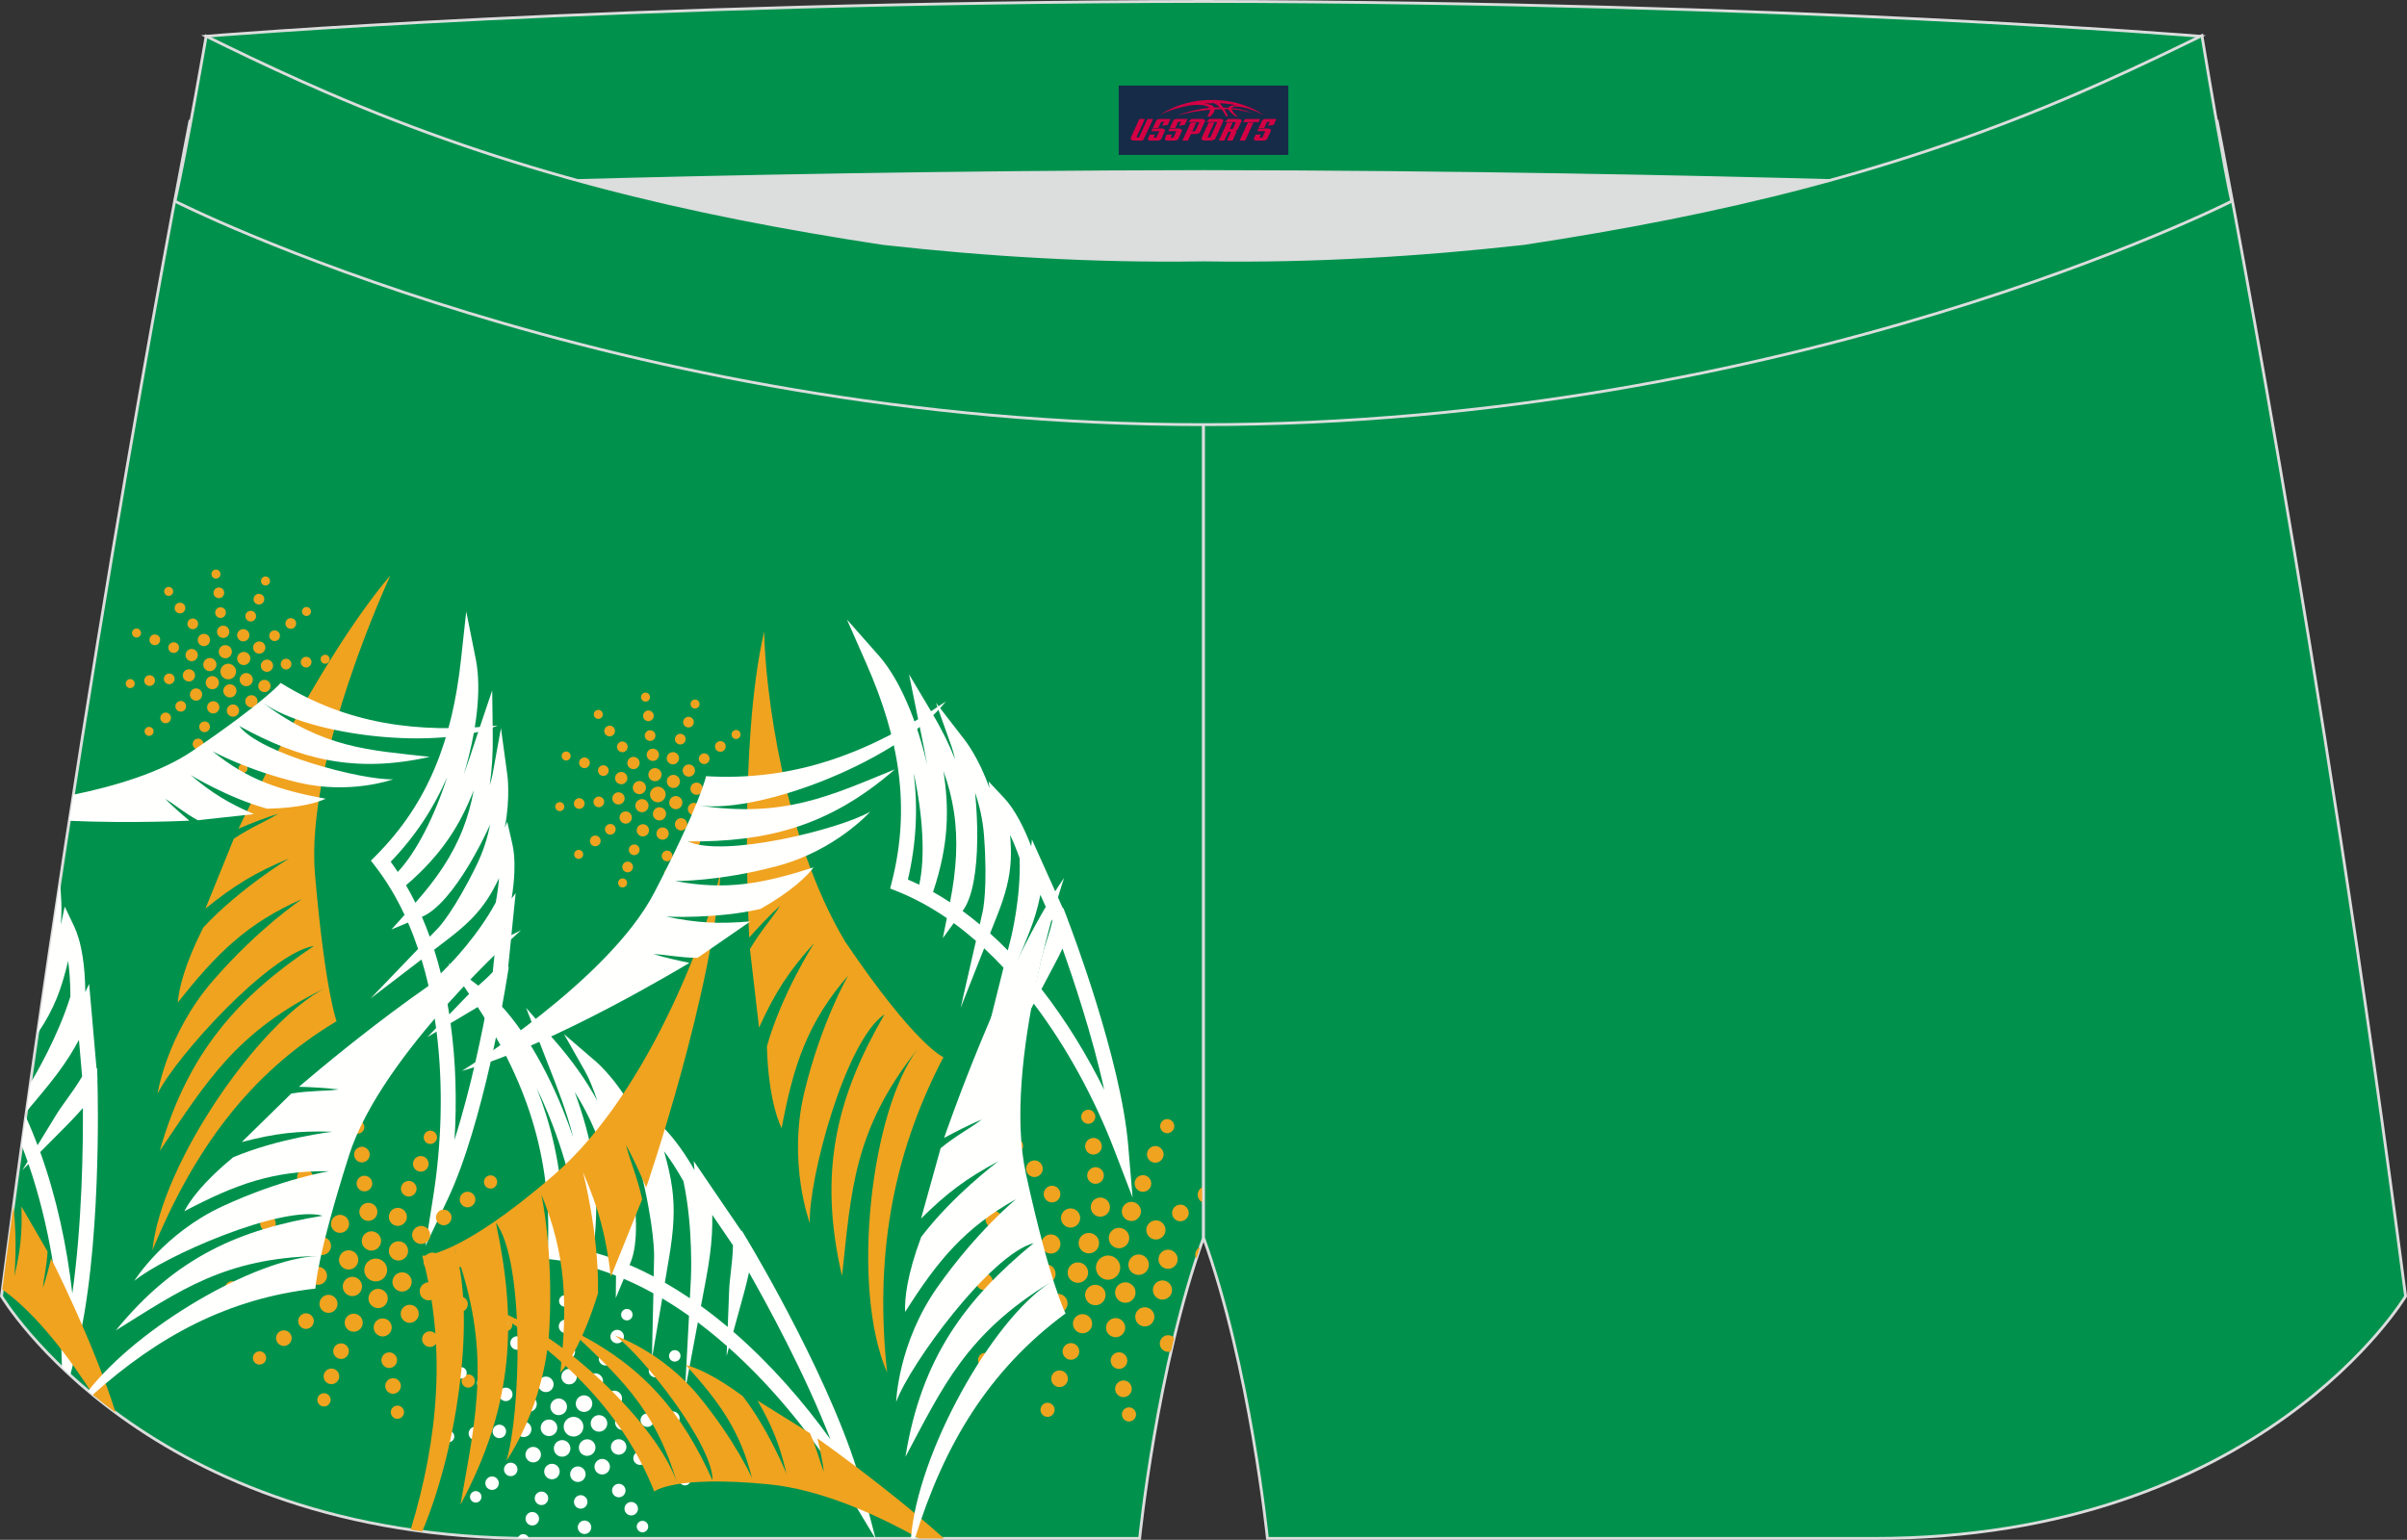 <?xml version="1.0" encoding="utf-8"?>
<!-- Generator: Adobe Illustrator 22.0.0, SVG Export Plug-In . SVG Version: 6.00 Build 0)  -->
<svg xmlns="http://www.w3.org/2000/svg" xmlns:xlink="http://www.w3.org/1999/xlink" version="1.1" id="图层_1" x="0px" y="0px" width="340.57px" height="217.94px" viewBox="0 0 340.57 217.94" enable-background="new 0 0 340.57 217.94" xml:space="preserve">
<rect x="0" y="0" width="340.57" height="217.94" fill="#333333" stroke="none"/>
<g>
	<path fill="#00924D" stroke="#DCDDDD" stroke-width="0.4" stroke-miterlimit="22.926" d="M123.39,46.25   C85.2,40.44,59.14,32.98,26.85,17.22c0,0-14.83,75.21-26.64,166.24c0,0,20.45,34.28,75.19,34.28s85.85,0,85.85,0   s2.44-24.27,9.04-42.56V60.11l-0.44-11.42l0.44,11.42V48.68C154.54,48.88,138.91,48,123.39,46.25z"/>
	<path fill="#F0A31F" d="M55.24,81.44c0,0-12.09,25.9-10.67,42.34s3.05,20.76,3.05,20.76c-12.42,7.45-20.17,18.22-26.05,32.4   c1.23-12.25,15.15-32.37,24.47-37.1c-12.69,6.15-16.93,13.46-23.44,23.06c3.99-14.02,11.16-21.88,21.83-29.02   c-6.24,0.99-19.51,15.63-22.14,20.92c0,0,1.3-8.47,7.86-16.02s12.6-11.54,12.6-11.54c-7.73,3.39-12.09,7.67-17.59,14.66   c0.14-1.9,0.94-5.35,3.6-10.62c5.1-5.5,12.16-9.79,12.16-9.79c-4.81,2.01-7.73,3.78-11.85,7.11l4.01-9.89   c2.47-1.65,4.49-2.42,6.29-3.54c-1.87,0.58-3.74,1.32-5.62,2.11C33.75,117.29,44.97,93.45,55.24,81.44z"/>
	<path fill="#F0A31F" d="M108.13,89.38c0.09,7.94,2.73,29.35,11.47,43.92c10.03,14.83,13.89,16.32,13.89,16.32   c-7.44,14.26-9.69,28.67-7.97,44.64c-5.24-12.07-2.25-37.21,4.35-45.82c-9.14,11.45-9.43,20.22-10.73,32.16   c-3.48-14.97-0.63-25.57,6.02-37.05c-5.56,3.72-10.8,23.41-10.58,29.56c0,0-3.19-8.55-0.76-18.58c2.43-10.03,6.21-16.49,6.21-16.49   c-5.75,6.65-7.75,12.62-9.44,21.65c-0.87-1.85-1.9-5.46-2.08-11.59c2.08-7.45,6.7-14.64,6.7-14.64c-3.64,4.04-5.55,7.01-7.81,11.98   l-1.29-11.1c1.54-2.66,3.11-4.28,4.27-6.15c-1.52,1.38-2.95,2.91-4.37,4.5C106.03,132.71,104.43,105.27,108.13,89.38z"/>
	<path fill="#F0A31F" d="M32.18,91.36c0.49,0.17,0.75,0.69,0.58,1.18c-0.17,0.49-0.69,0.75-1.18,0.58s-0.75-0.69-0.58-1.18   S31.69,91.19,32.18,91.36L32.18,91.36z M45.04,99.7c0.33,0.11,0.51,0.48,0.4,0.81c-0.11,0.33-0.48,0.51-0.81,0.4   c-0.33-0.11-0.51-0.48-0.4-0.81C44.34,99.76,44.7,99.58,45.04,99.7L45.04,99.7z M41.41,105.14c0.33,0.11,0.51,0.48,0.4,0.81   c-0.11,0.33-0.48,0.51-0.81,0.4c-0.33-0.11-0.51-0.48-0.4-0.81S41.08,105.02,41.41,105.14L41.41,105.14z M34.59,108.15   c0.33,0.11,0.51,0.48,0.4,0.81c-0.11,0.33-0.48,0.51-0.81,0.4s-0.51-0.48-0.4-0.81C33.89,108.21,34.26,108.04,34.59,108.15   L34.59,108.15z M27.51,106.96c0.33,0.11,0.51,0.48,0.4,0.81c-0.11,0.33-0.48,0.51-0.81,0.4s-0.51-0.48-0.4-0.81   S27.18,106.84,27.51,106.96L27.51,106.96z M21.3,102.91c0.33,0.11,0.51,0.48,0.4,0.81c-0.11,0.33-0.48,0.51-0.81,0.4   c-0.33-0.11-0.51-0.48-0.4-0.81C20.6,102.98,20.96,102.8,21.3,102.91L21.3,102.91z M18.63,96.15c0.33,0.11,0.51,0.48,0.4,0.81   c-0.11,0.33-0.48,0.51-0.81,0.4c-0.33-0.11-0.51-0.48-0.4-0.81C17.93,96.22,18.29,96.04,18.63,96.15L18.63,96.15z M19.52,88.99   c0.33,0.11,0.51,0.48,0.4,0.81c-0.11,0.33-0.48,0.51-0.81,0.4s-0.51-0.48-0.4-0.81C18.82,89.06,19.19,88.88,19.52,88.99   L19.52,88.99z M24.07,83.1c0.33,0.11,0.51,0.48,0.4,0.81c-0.11,0.33-0.48,0.51-0.81,0.4s-0.51-0.48-0.4-0.81   C23.38,83.17,23.74,82.99,24.07,83.1L24.07,83.1z M30.76,80.65c0.33,0.11,0.51,0.48,0.4,0.81c-0.11,0.33-0.48,0.51-0.81,0.4   c-0.33-0.11-0.51-0.48-0.4-0.81C30.06,80.71,30.42,80.53,30.76,80.65L30.76,80.65z M37.77,81.63c0.33,0.11,0.51,0.48,0.4,0.81   c-0.11,0.33-0.48,0.51-0.81,0.4c-0.33-0.11-0.51-0.48-0.4-0.81C37.07,81.7,37.43,81.52,37.77,81.63L37.77,81.63z M43.57,85.94   c0.33,0.11,0.51,0.48,0.4,0.81c-0.11,0.33-0.48,0.51-0.81,0.4s-0.51-0.48-0.4-0.81S43.23,85.83,43.57,85.94L43.57,85.94z    M46.21,92.7c0.33,0.11,0.51,0.48,0.4,0.81c-0.11,0.33-0.48,0.51-0.81,0.4c-0.33-0.11-0.51-0.48-0.4-0.81   C45.51,92.77,45.88,92.59,46.21,92.7L46.21,92.7z M42.93,98.58c0.4,0.13,0.61,0.56,0.47,0.96s-0.56,0.61-0.96,0.47   c-0.4-0.13-0.61-0.56-0.47-0.96C42.11,98.66,42.54,98.45,42.93,98.58L42.93,98.58z M39.65,103.16c0.4,0.13,0.6,0.56,0.47,0.96   c-0.13,0.39-0.56,0.61-0.96,0.47s-0.61-0.56-0.47-0.96S39.25,103.02,39.65,103.16L39.65,103.16z M34.21,105.51   c0.4,0.13,0.61,0.56,0.47,0.96s-0.56,0.61-0.96,0.47c-0.4-0.13-0.61-0.56-0.47-0.96C33.38,105.58,33.81,105.37,34.21,105.51   L34.21,105.51z M28.27,104.58c0.4,0.13,0.61,0.56,0.47,0.96s-0.56,0.61-0.96,0.47s-0.61-0.56-0.47-0.96   C27.44,104.66,27.87,104.45,28.27,104.58L28.27,104.58z M23.68,100.89c0.4,0.13,0.61,0.56,0.47,0.96   c-0.13,0.39-0.56,0.61-0.96,0.47c-0.4-0.13-0.6-0.56-0.47-0.96C22.86,100.97,23.29,100.76,23.68,100.89L23.68,100.89z M21.41,95.61   c0.4,0.13,0.61,0.56,0.47,0.96c-0.13,0.39-0.56,0.61-0.96,0.47s-0.61-0.56-0.47-0.96C20.59,95.68,21.02,95.47,21.41,95.61   L21.41,95.61z M22.15,89.84c0.4,0.13,0.61,0.56,0.47,0.96s-0.56,0.61-0.96,0.47c-0.4-0.13-0.61-0.56-0.47-0.96   S21.75,89.71,22.15,89.84L22.15,89.84z M25.71,85.34c0.4,0.13,0.61,0.56,0.47,0.96s-0.56,0.61-0.96,0.47   c-0.4-0.13-0.61-0.56-0.47-0.96S25.32,85.21,25.71,85.34L25.71,85.34z M31.21,83.19c0.4,0.13,0.6,0.56,0.47,0.96   c-0.13,0.39-0.56,0.61-0.96,0.47c-0.4-0.13-0.61-0.56-0.47-0.96C30.38,83.27,30.81,83.06,31.21,83.19L31.21,83.19z M36.88,84.09   c0.4,0.13,0.61,0.56,0.47,0.96s-0.56,0.61-0.96,0.47c-0.4-0.13-0.61-0.56-0.47-0.96C36.05,84.16,36.48,83.95,36.88,84.09   L36.88,84.09z M41.39,87.53c0.4,0.13,0.61,0.56,0.47,0.96c-0.13,0.39-0.56,0.61-0.96,0.47c-0.4-0.13-0.6-0.56-0.47-0.96   S40.99,87.39,41.39,87.53L41.39,87.53z M43.56,93c0.4,0.13,0.61,0.56,0.47,0.96s-0.56,0.61-0.96,0.47s-0.61-0.56-0.47-0.96   C42.73,93.08,43.16,92.87,43.56,93L43.56,93z M40.66,97.62c0.4,0.13,0.61,0.56,0.47,0.96c-0.13,0.39-0.56,0.61-0.96,0.47   s-0.61-0.56-0.47-0.96C39.83,97.7,40.26,97.48,40.66,97.62L40.66,97.62z M37.76,100.99c0.4,0.13,0.61,0.56,0.47,0.96   c-0.13,0.39-0.56,0.61-0.96,0.47s-0.61-0.56-0.47-0.96C36.93,101.07,37.36,100.86,37.76,100.99L37.76,100.99z M33.84,103.02   c0.4,0.13,0.61,0.56,0.47,0.96s-0.56,0.61-0.96,0.47c-0.4-0.13-0.61-0.56-0.47-0.96S33.44,102.89,33.84,103.02L33.84,103.02z    M29.19,102.15c0.4,0.13,0.61,0.56,0.47,0.96s-0.56,0.61-0.96,0.47c-0.4-0.13-0.61-0.56-0.47-0.96   C28.37,102.23,28.8,102.02,29.19,102.15L29.19,102.15z M25.82,99.25c0.4,0.13,0.6,0.56,0.47,0.96c-0.13,0.39-0.56,0.61-0.96,0.47   c-0.4-0.13-0.61-0.56-0.47-0.96C24.99,99.33,25.42,99.12,25.82,99.25L25.82,99.25z M24.19,95.37c0.4,0.13,0.61,0.56,0.47,0.96   c-0.14,0.39-0.56,0.61-0.96,0.47s-0.61-0.56-0.47-0.96C23.37,95.45,23.79,95.24,24.19,95.37L24.19,95.37z M24.82,90.94   c0.4,0.13,0.6,0.56,0.47,0.96c-0.13,0.39-0.56,0.61-0.96,0.47c-0.4-0.13-0.61-0.56-0.47-0.96C24,91.02,24.43,90.81,24.82,90.94   L24.82,90.94z M27.52,87.58c0.4,0.13,0.61,0.56,0.47,0.96s-0.56,0.61-0.96,0.47s-0.6-0.56-0.47-0.96S27.12,87.45,27.52,87.58   L27.52,87.58z M31.45,85.99c0.4,0.13,0.61,0.56,0.47,0.96c-0.14,0.39-0.56,0.61-0.96,0.47s-0.61-0.56-0.47-0.96   C30.62,86.07,31.05,85.85,31.45,85.99L31.45,85.99z M35.72,86.49c0.4,0.13,0.6,0.56,0.47,0.96c-0.13,0.39-0.56,0.61-0.96,0.47   c-0.4-0.13-0.61-0.56-0.47-0.96C34.89,86.57,35.32,86.36,35.72,86.49L35.72,86.49z M39.1,89.26c0.4,0.13,0.6,0.56,0.47,0.96   c-0.13,0.39-0.56,0.61-0.96,0.47c-0.4-0.13-0.61-0.56-0.47-0.96S38.7,89.13,39.1,89.26L39.1,89.26z M40.72,93.28   c0.4,0.13,0.61,0.56,0.47,0.96c-0.13,0.39-0.56,0.61-0.96,0.47s-0.6-0.56-0.47-0.96S40.32,93.15,40.72,93.28L40.72,93.28z    M38.05,93.4c0.45,0.15,0.7,0.65,0.54,1.1s-0.65,0.7-1.1,0.54c-0.46-0.15-0.7-0.65-0.54-1.1C37.1,93.5,37.6,93.25,38.05,93.4   L38.05,93.4z M37.69,96.27c0.46,0.15,0.7,0.65,0.54,1.1c-0.15,0.46-0.65,0.7-1.1,0.54s-0.7-0.65-0.54-1.1S37.23,96.11,37.69,96.27   L37.69,96.27z M35.85,98.44c0.46,0.15,0.7,0.65,0.54,1.1s-0.65,0.7-1.1,0.54s-0.7-0.65-0.54-1.1S35.4,98.29,35.85,98.44   L35.85,98.44z M33.24,99.75c0.45,0.15,0.7,0.65,0.54,1.1c-0.15,0.46-0.65,0.7-1.1,0.54c-0.46-0.15-0.7-0.65-0.54-1.1   C32.3,99.84,32.79,99.6,33.24,99.75L33.24,99.75z M30.45,99.29c0.45,0.15,0.7,0.65,0.54,1.1c-0.15,0.46-0.65,0.7-1.1,0.54   c-0.45-0.15-0.7-0.65-0.54-1.1C29.51,99.38,30,99.14,30.45,99.29L30.45,99.29z M28.02,97.48c0.45,0.15,0.7,0.65,0.54,1.1   c-0.15,0.46-0.65,0.7-1.1,0.54c-0.45-0.15-0.7-0.65-0.54-1.1C27.08,97.57,27.57,97.32,28.02,97.48L28.02,97.48z M27.01,94.77   c0.45,0.15,0.7,0.65,0.54,1.1c-0.15,0.46-0.65,0.7-1.1,0.54c-0.45-0.15-0.7-0.65-0.54-1.1C26.06,94.86,26.55,94.62,27.01,94.77   L27.01,94.77z M27.4,91.9c0.45,0.15,0.7,0.65,0.54,1.1s-0.65,0.7-1.1,0.54s-0.7-0.65-0.54-1.1C26.45,91.99,26.94,91.74,27.4,91.9   L27.4,91.9z M29.13,89.76c0.45,0.15,0.7,0.65,0.54,1.1c-0.15,0.46-0.65,0.7-1.1,0.54c-0.45-0.15-0.7-0.65-0.54-1.1   C28.18,89.85,28.67,89.61,29.13,89.76L29.13,89.76z M31.86,88.6c0.45,0.15,0.7,0.65,0.54,1.1c-0.15,0.46-0.65,0.7-1.1,0.54   c-0.45-0.15-0.7-0.65-0.54-1.1C30.91,88.69,31.41,88.45,31.86,88.6L31.86,88.6z M34.7,89.09c0.46,0.15,0.7,0.65,0.54,1.1   s-0.65,0.7-1.1,0.54s-0.7-0.65-0.54-1.1S34.25,88.94,34.7,89.09L34.7,89.09z M36.96,90.83c0.45,0.15,0.7,0.65,0.54,1.1   s-0.65,0.7-1.1,0.54c-0.45-0.15-0.7-0.65-0.54-1.1C36.01,90.92,36.5,90.68,36.96,90.83L36.96,90.83z M32.65,94   c0.58,0.2,0.89,0.82,0.69,1.4c-0.19,0.58-0.82,0.89-1.4,0.69s-0.89-0.82-0.69-1.4C31.44,94.11,32.07,93.8,32.65,94L32.65,94z    M29.99,93.18c0.49,0.17,0.75,0.69,0.58,1.18c-0.17,0.49-0.69,0.75-1.18,0.58c-0.49-0.17-0.75-0.69-0.58-1.18   C28.97,93.28,29.5,93.02,29.99,93.18L29.99,93.18z M30.34,95.74c-0.49-0.17-1.02,0.1-1.18,0.58c-0.17,0.49,0.1,1.02,0.58,1.18   c0.49,0.17,1.02-0.1,1.18-0.58C31.09,96.44,30.83,95.91,30.34,95.74L30.34,95.74z M32.83,96.9c0.49,0.17,0.75,0.69,0.58,1.18   c-0.17,0.49-0.69,0.75-1.18,0.58s-0.75-0.69-0.58-1.18C31.81,97,32.34,96.74,32.83,96.9L32.83,96.9z M35.14,95.31   c0.49,0.17,0.75,0.69,0.58,1.18c-0.17,0.49-0.69,0.75-1.18,0.58s-0.75-0.69-0.58-1.18C34.12,95.41,34.65,95.14,35.14,95.31   L35.14,95.31z M34.79,92.32c-0.49-0.17-1.02,0.1-1.18,0.58c-0.17,0.49,0.1,1.02,0.58,1.18c0.49,0.17,1.02-0.1,1.18-0.58   S35.28,92.48,34.79,92.32z"/>
	<path fill="#FFFFFE" d="M61.33,169.14c1.1-7,1.44-15.16,0.44-23.13l-1.28,0.76l1.21-1.26c-0.13-1.01-0.29-2.02-0.47-3.03   c-0.08-0.47-0.17-0.95-0.27-1.41l-6.4,4.72l6.08-6.23c-0.29-1.27-0.62-2.53-1-3.76l-7.21,5.52l6.73-7.01   c-0.43-1.27-0.9-2.52-1.43-3.73l-2.35,0.98l1.86-2.07c-1.16-2.49-2.55-4.82-4.19-6.94l-0.57-0.74l0.66-0.66   c3.75-3.75,6.47-7.88,8.39-12.47c1.94-4.61,3.08-9.69,3.69-15.29l0.75-6.84l1.35,6.75c0.88,4.39,0.05,10.51-1.71,16.34   c0.5-1.36,0.97-2.78,1.46-4.26c0.25-0.74,0.49-1.48,0.59-1.78l1.98-5.89l0.08,6.21c0.04,2.61-0.11,5-0.43,7.21   c0.18-0.58,0.32-1.1,0.4-1.53l1.19-6.53l0.9,6.58c0,0.01,0.47,3.21-0.36,7.49l0.35-0.83l0.73,3.18c0.2,0.87,0.35,2.16,0.28,3.93   c-0.04,1.07-0.16,2.31-0.39,3.75l0.57-0.76l-0.39,3.83l-0.67,6.68l0.09-0.07l-0.23,1.42l-0.03,0.26l-0.02,0.02l-0.14,0.86   c-0.01,0.06-3.13,19.6-8.25,30.37l-3.13,6.59L61.33,169.14L61.33,169.14z M63.32,142.1c0.09,0.49,0.17,0.98,0.25,1.47l2.44-2.53   c0.49-0.51,1.02-0.97,1.59-1.47c0.66-0.58,1.38-1.21,2.12-1.99l0.41-4.02c-0.35,0.4-0.71,0.78-1.08,1.15v0   c-1.12,1.12-2.34,2.13-3.99,3.34l-2.21,1.63C63.01,140.48,63.17,141.29,63.32,142.1L63.32,142.1z M63.75,144.82   c0.77,5.53,0.89,11.17,0.56,16.49c2.35-7.37,4.01-15.66,4.75-19.73c-0.57,0.38-1.15,0.76-1.75,1.12L63.75,144.82L63.75,144.82z    M55.28,121.97c0.35,0.47,0.68,0.95,1,1.44c2.64-2.79,5.22-7.91,6.99-13.42C61.38,114.36,58.78,118.33,55.28,121.97L55.28,121.97z    M57.45,125.3c0.47,0.81,0.91,1.63,1.32,2.47c3.02-3.39,5.25-6.69,6.71-10.4c0.68-1.73,1.19-3.55,1.55-5.52   C65.17,116.57,62.7,120.79,57.45,125.3L57.45,125.3z M59.69,129.75c0.4,0.93,0.77,1.87,1.12,2.83l1.24-1.29   c0.01-0.01,2.2-2.31,5.4-8.88c0.96-1.98,1.55-3.93,1.89-5.68c-0.86,1.87-1.88,3.84-2.97,5.67c-2.08,3.47-4.48,6.45-6.65,7.35   L59.69,129.75L59.69,129.75z M61.43,134.42c0.35,1.1,0.67,2.22,0.95,3.35l1.27-1.3c0.01-0.01,3.94-3.98,6.49-8.73   c0.25-1.31,0.39-2.45,0.47-3.45c-0.53,1.1-1.05,2.07-1.65,2.98c-1.28,1.94-2.87,3.58-5.51,5.6L61.43,134.42z"/>
	<path fill="#F0A31F" d="M92.97,108.76c0.49,0.17,0.75,0.69,0.58,1.18s-0.69,0.75-1.18,0.58c-0.49-0.17-0.75-0.69-0.58-1.18   C91.95,108.86,92.48,108.6,92.97,108.76L92.97,108.76z M105.82,117.11c0.33,0.11,0.51,0.48,0.4,0.81c-0.11,0.33-0.48,0.51-0.81,0.4   s-0.51-0.48-0.4-0.81C105.12,117.17,105.49,116.99,105.82,117.11L105.82,117.11z M102.2,122.54c0.33,0.11,0.51,0.48,0.4,0.81   s-0.48,0.51-0.81,0.4c-0.33-0.11-0.51-0.48-0.4-0.81C101.5,122.61,101.87,122.43,102.2,122.54L102.2,122.54z M95.38,125.56   c0.33,0.11,0.51,0.48,0.4,0.81c-0.11,0.33-0.48,0.51-0.81,0.4c-0.33-0.11-0.51-0.48-0.4-0.81   C94.68,125.62,95.04,125.44,95.38,125.56L95.38,125.56z M88.3,124.36c0.33,0.11,0.51,0.48,0.4,0.81s-0.48,0.51-0.81,0.4   c-0.33-0.11-0.51-0.48-0.4-0.81C87.6,124.43,87.96,124.25,88.3,124.36L88.3,124.36z M82.08,120.32c0.33,0.11,0.51,0.48,0.4,0.81   c-0.11,0.33-0.48,0.51-0.81,0.4c-0.33-0.11-0.51-0.48-0.4-0.81S81.75,120.21,82.08,120.32L82.08,120.32z M79.41,113.56   c0.33,0.11,0.51,0.48,0.4,0.81c-0.11,0.33-0.48,0.51-0.81,0.4c-0.33-0.11-0.51-0.48-0.4-0.81   C78.71,113.63,79.08,113.45,79.41,113.56L79.41,113.56z M80.31,106.4c0.33,0.11,0.51,0.48,0.4,0.81c-0.11,0.33-0.48,0.51-0.81,0.4   s-0.51-0.48-0.4-0.81C79.61,106.46,79.97,106.29,80.31,106.4L80.31,106.4z M84.86,100.51c0.33,0.11,0.51,0.48,0.4,0.81   c-0.11,0.33-0.48,0.51-0.81,0.4c-0.33-0.11-0.51-0.48-0.4-0.81C84.16,100.57,84.52,100.39,84.86,100.51L84.86,100.51z M91.54,98.06   c0.33,0.11,0.51,0.48,0.4,0.81c-0.11,0.33-0.48,0.51-0.81,0.4c-0.33-0.11-0.51-0.48-0.4-0.81C90.85,98.12,91.21,97.94,91.54,98.06   L91.54,98.06z M98.55,99.04c0.33,0.11,0.51,0.48,0.4,0.81s-0.48,0.51-0.81,0.4c-0.33-0.11-0.51-0.48-0.4-0.81   C97.86,99.11,98.22,98.93,98.55,99.04L98.55,99.04z M104.35,103.35c0.33,0.11,0.51,0.48,0.4,0.81c-0.11,0.33-0.48,0.51-0.81,0.4   c-0.33-0.11-0.51-0.48-0.4-0.81C103.66,103.42,104.02,103.24,104.35,103.35L104.35,103.35z M107,110.11   c0.33,0.11,0.51,0.48,0.4,0.81c-0.11,0.33-0.48,0.51-0.81,0.4c-0.33-0.11-0.51-0.48-0.4-0.81C106.3,110.18,106.66,110,107,110.11   L107,110.11z M103.72,115.99c0.39,0.13,0.61,0.56,0.47,0.96s-0.56,0.61-0.96,0.47s-0.61-0.56-0.47-0.96   C102.9,116.07,103.32,115.85,103.72,115.99L103.72,115.99z M100.43,120.56c0.39,0.13,0.61,0.56,0.47,0.96   c-0.13,0.39-0.56,0.61-0.96,0.47s-0.61-0.56-0.47-0.96C99.61,120.64,100.04,120.43,100.43,120.56L100.43,120.56z M94.99,122.92   c0.39,0.13,0.61,0.56,0.47,0.96s-0.56,0.61-0.96,0.47c-0.39-0.13-0.61-0.56-0.47-0.96C94.17,122.99,94.6,122.78,94.99,122.92   L94.99,122.92z M89.05,121.99c0.4,0.13,0.61,0.56,0.47,0.96c-0.13,0.39-0.56,0.61-0.96,0.47c-0.4-0.13-0.61-0.56-0.47-0.96   C88.23,122.07,88.66,121.85,89.05,121.99L89.05,121.99z M84.47,118.3c0.39,0.13,0.61,0.56,0.47,0.96s-0.56,0.61-0.96,0.47   c-0.4-0.13-0.61-0.56-0.47-0.96S84.07,118.17,84.47,118.3L84.47,118.3z M82.2,113.01c0.4,0.13,0.61,0.56,0.47,0.96   c-0.13,0.39-0.56,0.61-0.96,0.47c-0.39-0.13-0.61-0.56-0.47-0.96S81.81,112.88,82.2,113.01L82.2,113.01z M82.94,107.25   c0.39,0.13,0.61,0.56,0.47,0.96c-0.14,0.39-0.56,0.61-0.96,0.47s-0.61-0.56-0.47-0.96C82.11,107.33,82.54,107.12,82.94,107.25   L82.94,107.25z M86.5,102.75c0.39,0.13,0.61,0.56,0.47,0.96s-0.56,0.61-0.96,0.47s-0.61-0.56-0.47-0.96   C85.68,102.83,86.11,102.62,86.5,102.75L86.5,102.75z M91.99,100.6c0.39,0.13,0.61,0.56,0.47,0.96c-0.14,0.39-0.56,0.61-0.96,0.47   c-0.39-0.13-0.61-0.56-0.47-0.96S91.6,100.46,91.99,100.6L91.99,100.6z M97.66,101.49c0.39,0.13,0.61,0.56,0.47,0.96   c-0.14,0.39-0.56,0.61-0.96,0.47c-0.39-0.13-0.61-0.56-0.47-0.96C96.84,101.57,97.27,101.36,97.66,101.49L97.66,101.49z    M102.17,104.93c0.4,0.13,0.61,0.56,0.47,0.96c-0.13,0.39-0.56,0.61-0.96,0.47c-0.39-0.13-0.61-0.56-0.47-0.96   C101.35,105.01,101.78,104.8,102.17,104.93L102.17,104.93z M104.34,110.41c0.4,0.13,0.61,0.56,0.47,0.96   c-0.13,0.39-0.56,0.61-0.96,0.47s-0.61-0.56-0.47-0.96C103.52,110.49,103.95,110.28,104.34,110.41L104.34,110.41z M101.44,115.03   c0.39,0.13,0.61,0.56,0.47,0.96s-0.56,0.61-0.96,0.47c-0.4-0.13-0.61-0.56-0.47-0.96C100.62,115.1,101.05,114.89,101.44,115.03   L101.44,115.03z M98.54,118.4c0.4,0.13,0.61,0.56,0.47,0.96c-0.13,0.39-0.56,0.61-0.96,0.47s-0.61-0.56-0.47-0.96   C97.72,118.48,98.15,118.27,98.54,118.4L98.54,118.4z M94.63,120.43c0.39,0.13,0.61,0.56,0.47,0.96c-0.13,0.39-0.56,0.61-0.96,0.47   c-0.39-0.13-0.61-0.56-0.47-0.96C93.8,120.51,94.23,120.3,94.63,120.43L94.63,120.43z M89.98,119.56c0.4,0.13,0.61,0.56,0.47,0.96   c-0.13,0.39-0.56,0.61-0.96,0.47s-0.61-0.56-0.47-0.96S89.58,119.43,89.98,119.56L89.98,119.56z M86.6,116.66   c0.39,0.13,0.61,0.56,0.47,0.96s-0.56,0.61-0.96,0.47s-0.61-0.56-0.47-0.96C85.78,116.74,86.21,116.53,86.6,116.66L86.6,116.66z    M84.97,112.78c0.4,0.13,0.61,0.56,0.47,0.96s-0.56,0.61-0.96,0.47c-0.4-0.13-0.61-0.56-0.47-0.96   C84.15,112.86,84.58,112.64,84.97,112.78L84.97,112.78z M85.61,108.35c0.39,0.13,0.61,0.56,0.47,0.96   c-0.14,0.39-0.56,0.61-0.96,0.47s-0.61-0.56-0.47-0.96C84.79,108.43,85.21,108.22,85.61,108.35L85.61,108.35z M88.3,104.99   c0.39,0.13,0.61,0.56,0.47,0.96c-0.13,0.39-0.56,0.61-0.96,0.47c-0.39-0.13-0.61-0.56-0.47-0.96   C87.48,105.07,87.91,104.85,88.3,104.99L88.3,104.99z M92.23,103.4c0.39,0.13,0.61,0.56,0.47,0.96c-0.13,0.39-0.56,0.61-0.96,0.47   c-0.39-0.13-0.61-0.56-0.47-0.96C91.41,103.47,91.84,103.26,92.23,103.4L92.23,103.4z M96.5,103.9c0.39,0.13,0.61,0.56,0.47,0.96   c-0.14,0.39-0.56,0.61-0.96,0.47s-0.61-0.56-0.47-0.96C95.68,103.97,96.11,103.76,96.5,103.9L96.5,103.9z M99.88,106.67   c0.39,0.13,0.61,0.56,0.47,0.96c-0.14,0.39-0.56,0.61-0.96,0.47s-0.61-0.56-0.47-0.96C99.06,106.75,99.49,106.53,99.88,106.67   L99.88,106.67z M101.5,110.69c0.39,0.13,0.61,0.56,0.47,0.96c-0.13,0.39-0.56,0.61-0.96,0.47c-0.39-0.13-0.61-0.56-0.47-0.96   S101.11,110.55,101.5,110.69L101.5,110.69z M98.84,110.81c0.46,0.15,0.7,0.65,0.54,1.1c-0.15,0.46-0.65,0.7-1.1,0.54   c-0.46-0.15-0.7-0.65-0.54-1.1C97.89,110.9,98.38,110.66,98.84,110.81L98.84,110.81z M98.47,113.68c0.45,0.15,0.7,0.65,0.54,1.1   c-0.15,0.46-0.65,0.7-1.1,0.54c-0.45-0.15-0.7-0.65-0.54-1.1S98.02,113.52,98.47,113.68L98.47,113.68z M96.64,115.85   c0.45,0.15,0.7,0.65,0.54,1.1c-0.15,0.46-0.65,0.7-1.1,0.54c-0.45-0.15-0.7-0.65-0.54-1.1C95.69,115.94,96.18,115.69,96.64,115.85   L96.64,115.85z M94.03,117.16c0.45,0.15,0.7,0.65,0.54,1.1c-0.15,0.46-0.65,0.7-1.1,0.54c-0.46-0.15-0.7-0.65-0.54-1.1   S93.57,117.01,94.03,117.16L94.03,117.16z M91.24,116.7c0.45,0.15,0.7,0.65,0.54,1.1c-0.15,0.46-0.65,0.7-1.1,0.54   c-0.46-0.15-0.7-0.65-0.54-1.1S90.79,116.55,91.24,116.7L91.24,116.7z M88.81,114.89c0.46,0.15,0.7,0.65,0.54,1.1   s-0.65,0.7-1.1,0.54s-0.7-0.65-0.54-1.1C87.86,114.98,88.35,114.73,88.81,114.89L88.81,114.89z M87.79,112.18   c0.46,0.15,0.7,0.65,0.54,1.1s-0.65,0.7-1.1,0.54c-0.46-0.15-0.7-0.65-0.54-1.1C86.84,112.27,87.34,112.03,87.79,112.18   L87.79,112.18z M88.18,109.31c0.45,0.15,0.7,0.65,0.54,1.1c-0.15,0.46-0.65,0.7-1.1,0.54c-0.46-0.15-0.7-0.65-0.54-1.1   C87.23,109.39,87.73,109.15,88.18,109.31L88.18,109.31z M89.91,107.17c0.46,0.15,0.7,0.65,0.54,1.1s-0.65,0.7-1.1,0.54   c-0.46-0.15-0.7-0.65-0.54-1.1C88.97,107.26,89.46,107.02,89.91,107.17L89.91,107.17z M92.65,106.01c0.46,0.15,0.7,0.65,0.54,1.1   c-0.15,0.46-0.65,0.7-1.1,0.54s-0.7-0.65-0.54-1.1C91.7,106.1,92.19,105.86,92.65,106.01L92.65,106.01z M95.49,106.5   c0.45,0.15,0.7,0.65,0.54,1.1c-0.15,0.46-0.65,0.7-1.1,0.54c-0.45-0.15-0.7-0.65-0.54-1.1C94.54,106.59,95.03,106.35,95.49,106.5   L95.49,106.5z M97.74,108.24c0.46,0.15,0.7,0.65,0.54,1.1c-0.15,0.46-0.65,0.7-1.1,0.54c-0.46-0.15-0.7-0.65-0.54-1.1   C96.79,108.33,97.29,108.09,97.74,108.24L97.74,108.24z M93.43,111.4c0.58,0.2,0.89,0.82,0.69,1.4s-0.82,0.89-1.4,0.69   c-0.58-0.2-0.89-0.82-0.69-1.4C92.23,111.52,92.86,111.21,93.43,111.4L93.43,111.4z M90.77,110.59c0.49,0.17,0.75,0.69,0.58,1.18   s-0.69,0.75-1.18,0.58c-0.49-0.17-0.75-0.69-0.58-1.18C89.76,110.69,90.29,110.43,90.77,110.59L90.77,110.59z M91.13,113.15   c-0.49-0.17-1.02,0.1-1.18,0.58c-0.17,0.49,0.1,1.02,0.58,1.18c0.49,0.17,1.02-0.1,1.18-0.58   C91.88,113.84,91.62,113.32,91.13,113.15L91.13,113.15z M93.61,114.31c0.49,0.17,0.75,0.69,0.58,1.18s-0.69,0.75-1.18,0.58   c-0.49-0.17-0.75-0.69-0.58-1.18C92.6,114.4,93.12,114.14,93.61,114.31L93.61,114.31z M95.92,112.72c0.49,0.17,0.75,0.69,0.58,1.18   s-0.69,0.75-1.18,0.58c-0.49-0.17-0.75-0.69-0.58-1.18C94.91,112.81,95.44,112.55,95.92,112.72L95.92,112.72z M95.58,109.72   c-0.49-0.17-1.02,0.1-1.18,0.58s0.1,1.02,0.58,1.18c0.49,0.17,1.02-0.1,1.18-0.58C96.32,110.42,96.06,109.89,95.58,109.72z"/>
	<path fill="#F0A31F" d="M52.99,174.35c0.72,0.24,1.1,1.02,0.85,1.73s-1.02,1.1-1.73,0.85s-1.1-1.02-0.85-1.73   S52.28,174.1,52.99,174.35L52.99,174.35z M71.86,186.59c0.49,0.17,0.75,0.7,0.59,1.19s-0.7,0.75-1.19,0.59   c-0.49-0.17-0.75-0.7-0.59-1.19S71.37,186.42,71.86,186.59L71.86,186.59z M66.55,194.57c0.49,0.17,0.75,0.7,0.59,1.19   s-0.7,0.75-1.19,0.59c-0.49-0.17-0.75-0.7-0.59-1.19C65.52,194.67,66.06,194.41,66.55,194.57L66.55,194.57z M56.53,198.99   c0.49,0.17,0.75,0.7,0.59,1.19c-0.17,0.49-0.7,0.75-1.19,0.59c-0.49-0.17-0.75-0.7-0.59-1.19   C55.51,199.09,56.04,198.83,56.53,198.99L56.53,198.99z M46.14,197.24c0.49,0.17,0.76,0.7,0.59,1.19s-0.7,0.75-1.19,0.59   c-0.49-0.17-0.76-0.7-0.59-1.19C45.11,197.34,45.65,197.08,46.14,197.24L46.14,197.24z M37.02,191.31c0.49,0.17,0.76,0.7,0.59,1.19   c-0.17,0.49-0.7,0.75-1.19,0.59c-0.49-0.17-0.76-0.7-0.59-1.19S36.53,191.14,37.02,191.31L37.02,191.31z M33.1,181.39   c0.49,0.17,0.76,0.7,0.59,1.19s-0.7,0.75-1.19,0.59c-0.49-0.17-0.75-0.7-0.59-1.19C32.08,181.48,32.61,181.22,33.1,181.39   L33.1,181.39z M34.42,170.88c0.49,0.17,0.76,0.7,0.59,1.19c-0.17,0.49-0.7,0.76-1.19,0.59c-0.49-0.17-0.75-0.7-0.59-1.19   S33.93,170.71,34.42,170.88L34.42,170.88z M41.1,162.23c0.49,0.17,0.76,0.7,0.59,1.19s-0.7,0.75-1.19,0.59   c-0.49-0.17-0.76-0.7-0.59-1.19S40.6,162.06,41.1,162.23L41.1,162.23z M50.91,158.63c0.49,0.17,0.75,0.7,0.59,1.19   c-0.17,0.49-0.7,0.75-1.19,0.59c-0.49-0.17-0.76-0.7-0.59-1.19C49.88,158.73,50.42,158.46,50.91,158.63L50.91,158.63z    M61.19,160.08c0.49,0.17,0.75,0.7,0.59,1.19c-0.17,0.49-0.7,0.75-1.19,0.59s-0.76-0.7-0.59-1.19S60.7,159.91,61.19,160.08   L61.19,160.08z M69.71,166.4c0.49,0.17,0.75,0.7,0.59,1.19c-0.17,0.49-0.7,0.76-1.19,0.59c-0.49-0.17-0.75-0.7-0.59-1.19   S69.22,166.24,69.71,166.4L69.71,166.4z M73.58,176.32c0.49,0.17,0.75,0.7,0.59,1.19s-0.7,0.75-1.19,0.59   c-0.49-0.17-0.75-0.7-0.59-1.19C72.56,176.42,73.09,176.16,73.58,176.32L73.58,176.32z M68.78,184.95c0.58,0.2,0.89,0.83,0.69,1.4   c-0.2,0.58-0.82,0.89-1.4,0.69c-0.58-0.2-0.89-0.83-0.69-1.4C67.57,185.07,68.2,184.76,68.78,184.95L68.78,184.95z M63.95,191.67   c0.58,0.2,0.89,0.83,0.69,1.4c-0.2,0.58-0.83,0.89-1.4,0.69c-0.58-0.2-0.89-0.83-0.69-1.4C62.74,191.78,63.37,191.47,63.95,191.67   L63.95,191.67z M55.97,195.12c0.58,0.2,0.89,0.83,0.69,1.4s-0.83,0.89-1.4,0.69c-0.58-0.2-0.89-0.83-0.69-1.4   S55.39,194.92,55.97,195.12L55.97,195.12z M47.25,193.76c0.58,0.2,0.89,0.83,0.69,1.4s-0.83,0.89-1.4,0.69   c-0.58-0.2-0.89-0.83-0.69-1.4S46.67,193.56,47.25,193.76L47.25,193.76z M40.52,188.35c0.58,0.2,0.89,0.83,0.69,1.4   s-0.83,0.89-1.4,0.69s-0.89-0.83-0.69-1.4C39.31,188.46,39.94,188.15,40.52,188.35L40.52,188.35z M37.19,180.59   c0.58,0.2,0.89,0.83,0.69,1.4c-0.2,0.58-0.83,0.89-1.4,0.69c-0.58-0.2-0.89-0.83-0.69-1.4C35.98,180.7,36.61,180.39,37.19,180.59   L37.19,180.59z M38.27,172.13c0.58,0.2,0.89,0.83,0.69,1.4c-0.2,0.58-0.83,0.89-1.4,0.69c-0.58-0.2-0.89-0.83-0.69-1.41   C37.06,172.24,37.69,171.93,38.27,172.13L38.27,172.13z M43.5,165.52c0.58,0.2,0.89,0.83,0.69,1.4c-0.2,0.58-0.83,0.89-1.4,0.69   c-0.58-0.2-0.89-0.83-0.69-1.4C42.3,165.64,42.92,165.33,43.5,165.52L43.5,165.52z M51.56,162.37c0.58,0.2,0.89,0.83,0.69,1.4   c-0.2,0.58-0.83,0.89-1.4,0.69c-0.58-0.2-0.89-0.83-0.69-1.41C50.36,162.48,50.99,162.17,51.56,162.37L51.56,162.37z M59.89,163.68   c0.58,0.2,0.89,0.83,0.69,1.4c-0.2,0.58-0.83,0.89-1.4,0.69c-0.58-0.2-0.89-0.83-0.69-1.4C58.68,163.79,59.31,163.48,59.89,163.68   L59.89,163.68z M66.51,168.73c0.58,0.2,0.89,0.83,0.69,1.4s-0.83,0.89-1.4,0.69c-0.58-0.2-0.89-0.83-0.69-1.4   C65.3,168.84,65.93,168.53,66.51,168.73L66.51,168.73z M69.69,176.76c0.58,0.2,0.89,0.83,0.69,1.4c-0.2,0.58-0.83,0.89-1.4,0.69   s-0.89-0.83-0.69-1.4S69.11,176.57,69.69,176.76L69.69,176.76z M65.44,183.54c0.58,0.2,0.89,0.83,0.69,1.4   c-0.2,0.58-0.82,0.89-1.4,0.69c-0.58-0.2-0.89-0.83-0.69-1.4C64.23,183.65,64.86,183.34,65.44,183.54L65.44,183.54z M61.18,188.49   c0.58,0.2,0.89,0.83,0.69,1.4s-0.83,0.89-1.4,0.69c-0.58-0.2-0.89-0.83-0.69-1.4C59.97,188.6,60.6,188.29,61.18,188.49   L61.18,188.49z M55.43,191.47c0.58,0.2,0.89,0.83,0.69,1.4s-0.83,0.89-1.4,0.69c-0.58-0.2-0.89-0.83-0.69-1.4   C54.22,191.58,54.85,191.27,55.43,191.47L55.43,191.47z M48.61,190.19c0.58,0.2,0.89,0.83,0.69,1.4c-0.2,0.58-0.83,0.89-1.4,0.69   s-0.89-0.83-0.69-1.4S48.03,190,48.61,190.19L48.61,190.19z M43.65,185.94c0.58,0.2,0.89,0.83,0.69,1.4s-0.83,0.89-1.4,0.69   s-0.89-0.83-0.69-1.4C42.45,186.05,43.08,185.74,43.65,185.94L43.65,185.94z M41.27,180.24c0.58,0.2,0.89,0.83,0.69,1.4   c-0.2,0.58-0.83,0.89-1.4,0.69c-0.58-0.2-0.89-0.83-0.69-1.4C40.06,180.35,40.69,180.04,41.27,180.24L41.27,180.24z M42.2,173.74   c0.58,0.2,0.89,0.83,0.69,1.4c-0.2,0.58-0.83,0.89-1.4,0.69c-0.58-0.2-0.89-0.83-0.69-1.4S41.62,173.55,42.2,173.74L42.2,173.74z    M46.15,168.81c0.58,0.2,0.89,0.83,0.69,1.4c-0.2,0.58-0.83,0.89-1.4,0.69s-0.89-0.83-0.69-1.4S45.57,168.61,46.15,168.81   L46.15,168.81z M51.92,166.47c0.58,0.2,0.89,0.83,0.69,1.4c-0.2,0.58-0.83,0.89-1.4,0.69c-0.58-0.2-0.89-0.83-0.69-1.41   C50.71,166.58,51.34,166.27,51.92,166.47L51.92,166.47z M58.19,167.2c0.58,0.2,0.89,0.83,0.69,1.4c-0.2,0.58-0.83,0.89-1.4,0.69   s-0.89-0.83-0.69-1.4C56.98,167.32,57.61,167.01,58.19,167.2L58.19,167.2z M63.14,171.27c0.58,0.2,0.89,0.83,0.69,1.4   c-0.2,0.58-0.83,0.89-1.4,0.69c-0.58-0.2-0.89-0.83-0.69-1.4C61.93,171.38,62.56,171.07,63.14,171.27L63.14,171.27z M65.52,177.17   c0.58,0.2,0.89,0.83,0.69,1.41c-0.2,0.58-0.83,0.89-1.4,0.69s-0.89-0.83-0.69-1.4S64.94,176.98,65.52,177.17L65.52,177.17z    M61.61,177.35c0.67,0.23,1.03,0.95,0.8,1.62s-0.95,1.02-1.62,0.8c-0.67-0.23-1.02-0.95-0.8-1.62   C60.22,177.49,60.94,177.13,61.61,177.35L61.61,177.35z M61.07,181.56c0.67,0.23,1.03,0.95,0.8,1.62c-0.23,0.67-0.95,1.02-1.62,0.8   c-0.67-0.23-1.02-0.95-0.8-1.62C59.68,181.69,60.41,181.33,61.07,181.56L61.07,181.56z M58.38,184.74c0.67,0.23,1.03,0.95,0.8,1.62   c-0.23,0.67-0.95,1.02-1.62,0.8c-0.67-0.23-1.02-0.95-0.8-1.62C56.99,184.88,57.71,184.52,58.38,184.74L58.38,184.74z    M54.56,186.67c0.67,0.23,1.02,0.95,0.8,1.62c-0.23,0.67-0.95,1.02-1.62,0.8c-0.67-0.23-1.02-0.95-0.8-1.62   S53.89,186.45,54.56,186.67L54.56,186.67z M50.46,186c0.67,0.23,1.02,0.95,0.8,1.62c-0.23,0.67-0.95,1.02-1.62,0.8   c-0.67-0.23-1.03-0.95-0.8-1.62C49.07,186.13,49.79,185.77,50.46,186L50.46,186z M46.89,183.33c0.67,0.23,1.02,0.95,0.8,1.62   s-0.95,1.02-1.62,0.8c-0.67-0.23-1.03-0.95-0.8-1.62C45.5,183.46,46.23,183.11,46.89,183.33L46.89,183.33z M45.4,179.36   c0.67,0.23,1.02,0.95,0.8,1.62c-0.23,0.67-0.95,1.02-1.62,0.8c-0.67-0.23-1.03-0.95-0.8-1.62S44.73,179.13,45.4,179.36L45.4,179.36   z M45.97,175.14c0.67,0.23,1.03,0.95,0.8,1.62c-0.23,0.67-0.95,1.02-1.62,0.8c-0.67-0.23-1.02-0.95-0.8-1.62   S45.3,174.92,45.97,175.14L45.97,175.14z M48.52,172.01c0.67,0.23,1.02,0.95,0.8,1.62c-0.23,0.67-0.95,1.02-1.62,0.8   c-0.67-0.23-1.03-0.95-0.8-1.62C47.12,172.14,47.85,171.78,48.52,172.01L48.52,172.01z M52.53,170.31c0.67,0.23,1.03,0.95,0.8,1.62   s-0.95,1.02-1.62,0.8c-0.67-0.23-1.02-0.95-0.8-1.62C51.14,170.44,51.86,170.08,52.53,170.31L52.53,170.31z M56.7,171.02   c0.67,0.23,1.02,0.95,0.8,1.62c-0.23,0.67-0.95,1.02-1.62,0.8c-0.67-0.23-1.02-0.95-0.8-1.62C55.31,171.15,56.03,170.8,56.7,171.02   L56.7,171.02z M60,173.58c0.67,0.23,1.02,0.95,0.8,1.62c-0.23,0.67-0.95,1.02-1.62,0.8c-0.67-0.23-1.02-0.95-0.8-1.62   C58.61,173.71,59.34,173.36,60,173.58L60,173.58z M53.68,178.22c0.85,0.29,1.3,1.21,1.01,2.05s-1.21,1.3-2.05,1.01   c-0.85-0.29-1.3-1.21-1.01-2.05S52.83,177.93,53.68,178.22L53.68,178.22z M49.77,177.03c0.72,0.24,1.1,1.02,0.85,1.73   s-1.02,1.1-1.73,0.85c-0.72-0.24-1.1-1.02-0.85-1.73C48.28,177.17,49.06,176.79,49.77,177.03L49.77,177.03z M50.3,180.79   c-0.72-0.24-1.49,0.14-1.73,0.85c-0.24,0.71,0.14,1.49,0.85,1.73c0.72,0.24,1.49-0.14,1.73-0.85   C51.4,181.8,51.01,181.03,50.3,180.79L50.3,180.79z M53.94,182.49c0.72,0.24,1.1,1.02,0.85,1.73c-0.24,0.71-1.02,1.1-1.73,0.85   s-1.1-1.02-0.85-1.73S53.23,182.24,53.94,182.49L53.94,182.49z M57.33,180.15c0.72,0.24,1.1,1.02,0.85,1.73s-1.02,1.1-1.73,0.85   s-1.1-1.02-0.85-1.73S56.62,179.91,57.33,180.15L57.33,180.15z M56.82,175.76c-0.72-0.24-1.49,0.14-1.73,0.85   c-0.24,0.71,0.14,1.49,0.85,1.73s1.49-0.14,1.73-0.85S57.54,176,56.82,175.76z"/>
	<path fill="#F0A31F" d="M153.78,174.53c0.79-0.15,1.55,0.36,1.7,1.14s-0.36,1.55-1.14,1.7c-0.79,0.15-1.55-0.36-1.7-1.14   S152.99,174.68,153.78,174.53L153.78,174.53z M165.69,191.25c0.15-0.63,0.29-1.26,0.45-1.9c-0.27-0.29-0.67-0.43-1.09-0.35   c-0.64,0.13-1.05,0.74-0.93,1.38s0.74,1.05,1.38,0.93C165.57,191.29,165.63,191.27,165.69,191.25L165.69,191.25z M169.27,178.15   c0.18-0.55,0.37-1.1,0.55-1.65c-0.49,0.22-0.79,0.75-0.68,1.3C169.17,177.93,169.21,178.04,169.27,178.15L169.27,178.15z    M170.29,170.22v-2.24c-0.57,0.18-0.92,0.75-0.8,1.35C169.57,169.76,169.89,170.1,170.29,170.22L170.29,170.22z M159.55,199.21   c0.54-0.1,1.06,0.25,1.17,0.79s-0.25,1.06-0.79,1.17c-0.54,0.11-1.06-0.25-1.17-0.79C158.66,199.84,159.01,199.31,159.55,199.21   L159.55,199.21z M148.03,198.56c0.54-0.11,1.06,0.25,1.17,0.79c0.1,0.54-0.25,1.06-0.79,1.17c-0.54,0.11-1.06-0.25-1.17-0.79   C147.14,199.19,147.49,198.66,148.03,198.56L148.03,198.56z M139.19,191.5c0.54-0.1,1.06,0.25,1.17,0.79s-0.25,1.06-0.79,1.17   c-0.54,0.11-1.06-0.25-1.17-0.79C138.3,192.13,138.65,191.61,139.19,191.5L139.19,191.5z M134.86,181.14   c0.54-0.11,1.06,0.25,1.17,0.79s-0.25,1.06-0.79,1.17c-0.54,0.11-1.06-0.25-1.17-0.79C133.97,181.77,134.32,181.24,134.86,181.14   L134.86,181.14z M136.44,169.66c0.54-0.11,1.06,0.25,1.17,0.79c0.1,0.54-0.25,1.06-0.79,1.17s-1.06-0.25-1.17-0.79   C135.55,170.29,135.9,169.77,136.44,169.66L136.44,169.66z M143.57,161.18c0.54-0.1,1.06,0.25,1.17,0.79   c0.1,0.54-0.25,1.06-0.79,1.17s-1.06-0.25-1.17-0.79C142.68,161.81,143.03,161.28,143.57,161.18L143.57,161.18z M153.79,157.08   c0.54-0.11,1.06,0.25,1.17,0.79c0.1,0.54-0.25,1.06-0.79,1.17c-0.54,0.1-1.06-0.25-1.17-0.79   C152.9,157.71,153.25,157.19,153.79,157.08L153.79,157.08z M164.96,158.41c0.54-0.1,1.06,0.25,1.17,0.79s-0.24,1.06-0.79,1.17   c-0.54,0.11-1.06-0.25-1.17-0.79C164.07,159.04,164.42,158.51,164.96,158.41L164.96,158.41z M158.73,195.41   c0.64-0.13,1.25,0.29,1.38,0.93s-0.29,1.25-0.93,1.38c-0.64,0.13-1.26-0.29-1.38-0.93C157.68,196.16,158.1,195.54,158.73,195.41   L158.73,195.41z M149.69,193.99c0.64-0.13,1.26,0.29,1.38,0.93c0.13,0.64-0.29,1.25-0.93,1.38c-0.64,0.13-1.25-0.29-1.38-0.93   C148.64,194.73,149.05,194.11,149.69,193.99L149.69,193.99z M142.54,188.61c0.64-0.13,1.25,0.29,1.38,0.93s-0.29,1.25-0.93,1.38   c-0.64,0.13-1.25-0.29-1.38-0.93S141.9,188.73,142.54,188.61L142.54,188.61z M139.07,180.26c0.64-0.13,1.25,0.29,1.38,0.93   c0.13,0.64-0.29,1.25-0.93,1.38c-0.64,0.13-1.25-0.29-1.38-0.93S138.43,180.38,139.07,180.26L139.07,180.26z M140.39,171.42   c0.64-0.13,1.25,0.29,1.38,0.93c0.13,0.64-0.29,1.25-0.93,1.38c-0.64,0.13-1.25-0.29-1.38-0.93S139.76,171.54,140.39,171.42   L140.39,171.42z M146.14,164.26c0.64-0.13,1.25,0.29,1.38,0.93c0.13,0.64-0.29,1.25-0.93,1.38c-0.64,0.13-1.25-0.29-1.38-0.93   S145.51,164.39,146.14,164.26L146.14,164.26z M154.49,161.08c0.64-0.13,1.25,0.29,1.38,0.93c0.13,0.64-0.29,1.25-0.93,1.38   c-0.64,0.13-1.26-0.29-1.38-0.93C153.44,161.82,153.85,161.21,154.49,161.08L154.49,161.08z M163.24,162.23   c0.64-0.13,1.25,0.29,1.38,0.93s-0.29,1.25-0.93,1.38c-0.64,0.13-1.25-0.29-1.38-0.93C162.19,162.97,162.61,162.35,163.24,162.23   L163.24,162.23z M158.1,191.42c0.64-0.13,1.25,0.29,1.38,0.93s-0.29,1.25-0.93,1.38s-1.25-0.29-1.38-0.93   S157.47,191.54,158.1,191.42L158.1,191.42z M151.3,190.12c0.64-0.13,1.25,0.29,1.38,0.93s-0.29,1.25-0.93,1.38   c-0.64,0.13-1.25-0.29-1.38-0.93S150.66,190.24,151.3,190.12L151.3,190.12z M146.1,186.14c0.64-0.13,1.25,0.29,1.38,0.93   s-0.29,1.25-0.93,1.38c-0.64,0.13-1.25-0.29-1.38-0.93S145.46,186.26,146.1,186.14L146.1,186.14z M143.53,179.67   c0.64-0.13,1.25,0.29,1.38,0.93s-0.29,1.25-0.93,1.38s-1.25-0.29-1.38-0.93S142.89,179.8,143.53,179.67L143.53,179.67z    M144.56,173.04c0.64-0.13,1.25,0.29,1.38,0.93s-0.29,1.25-0.93,1.38c-0.64,0.13-1.25-0.29-1.38-0.93S143.92,173.17,144.56,173.04   L144.56,173.04z M148.63,167.85c0.64-0.13,1.25,0.29,1.38,0.93s-0.29,1.25-0.93,1.38c-0.64,0.13-1.25-0.29-1.38-0.93   S148,167.98,148.63,167.85L148.63,167.85z M154.78,165.22c0.64-0.13,1.25,0.29,1.38,0.93s-0.29,1.25-0.93,1.38   c-0.64,0.13-1.25-0.29-1.38-0.93C153.73,165.96,154.15,165.35,154.78,165.22L154.78,165.22z M161.49,166.35   c0.64-0.13,1.25,0.29,1.38,0.93s-0.29,1.25-0.93,1.38s-1.25-0.29-1.38-0.93C160.44,167.09,160.85,166.47,161.49,166.35   L161.49,166.35z M166.79,170.52c0.64-0.13,1.25,0.29,1.38,0.93c0.13,0.64-0.29,1.25-0.93,1.38c-0.64,0.13-1.25-0.29-1.38-0.93   C165.74,171.26,166.16,170.65,166.79,170.52L166.79,170.52z M163.29,172.75c0.73-0.14,1.44,0.33,1.59,1.07s-0.34,1.44-1.07,1.59   c-0.73,0.14-1.44-0.33-1.59-1.07C162.08,173.61,162.56,172.9,163.29,172.75L163.29,172.75z M165.01,176.9   c0.73-0.14,1.44,0.33,1.59,1.07s-0.33,1.44-1.07,1.59s-1.44-0.33-1.59-1.07C163.8,177.75,164.28,177.04,165.01,176.9L165.01,176.9z    M164.22,181.25c0.73-0.14,1.44,0.33,1.59,1.07c0.15,0.73-0.33,1.44-1.07,1.59s-1.44-0.33-1.59-1.07S163.48,181.4,164.22,181.25   L164.22,181.25z M161.72,185.05c0.73-0.14,1.44,0.34,1.59,1.07c0.14,0.73-0.34,1.44-1.07,1.59c-0.73,0.14-1.45-0.33-1.59-1.07   C160.51,185.9,160.98,185.19,161.72,185.05L161.72,185.05z M157.59,186.58c0.73-0.14,1.45,0.33,1.59,1.07   c0.14,0.73-0.34,1.44-1.07,1.59c-0.73,0.14-1.45-0.33-1.59-1.07S156.86,186.73,157.59,186.58L157.59,186.58z M152.91,186.02   c0.73-0.14,1.44,0.33,1.59,1.07c0.15,0.73-0.33,1.45-1.07,1.59s-1.44-0.33-1.59-1.07S152.17,186.16,152.91,186.02L152.91,186.02z    M149.44,183.15c0.73-0.14,1.44,0.33,1.59,1.07c0.14,0.73-0.33,1.44-1.07,1.59c-0.73,0.14-1.44-0.33-1.59-1.07   C148.23,184.01,148.7,183.29,149.44,183.15L149.44,183.15z M147.74,178.97c0.73-0.14,1.44,0.33,1.59,1.07   c0.15,0.73-0.33,1.44-1.07,1.59s-1.44-0.33-1.59-1.07S147,179.11,147.74,178.97L147.74,178.97z M148.43,174.74   c0.73-0.14,1.44,0.33,1.59,1.07c0.14,0.73-0.33,1.44-1.07,1.59c-0.73,0.14-1.44-0.33-1.59-1.07   C147.21,175.6,147.69,174.89,148.43,174.74L148.43,174.74z M151.22,171.06c0.73-0.14,1.44,0.33,1.59,1.07   c0.14,0.73-0.33,1.44-1.07,1.59c-0.73,0.14-1.44-0.33-1.59-1.07S150.48,171.2,151.22,171.06L151.22,171.06z M155.43,169.52   c0.73-0.14,1.44,0.33,1.59,1.07s-0.33,1.44-1.07,1.59s-1.44-0.33-1.59-1.07S154.7,169.66,155.43,169.52L155.43,169.52z    M159.82,170.13c0.73-0.14,1.44,0.33,1.59,1.07c0.14,0.73-0.34,1.45-1.07,1.59c-0.73,0.14-1.44-0.33-1.59-1.07   C158.61,170.99,159.09,170.27,159.82,170.13L159.82,170.13z M156.45,177.73c0.93-0.18,1.83,0.42,2.02,1.35   c0.18,0.93-0.43,1.83-1.35,2.02c-0.93,0.18-1.83-0.42-2.02-1.35S155.52,177.92,156.45,177.73L156.45,177.73z M152.23,178.7   c0.79-0.15,1.55,0.36,1.7,1.14c0.15,0.79-0.36,1.55-1.14,1.7c-0.79,0.15-1.55-0.36-1.7-1.14S151.45,178.85,152.23,178.7   L152.23,178.7z M154.7,181.87c0.79-0.15,1.55,0.36,1.7,1.14c0.15,0.79-0.36,1.55-1.14,1.7c-0.79,0.15-1.55-0.36-1.7-1.14   C153.4,182.79,153.91,182.03,154.7,181.87L154.7,181.87z M158.94,181.52c0.79-0.15,1.55,0.36,1.7,1.14   c0.15,0.79-0.36,1.55-1.14,1.7c-0.79,0.15-1.55-0.36-1.7-1.14C157.65,182.43,158.16,181.67,158.94,181.52L158.94,181.52z    M160.83,177.58c0.79-0.15,1.55,0.36,1.7,1.14c0.15,0.79-0.36,1.55-1.15,1.7c-0.79,0.15-1.55-0.36-1.7-1.14   C159.53,178.5,160.05,177.73,160.83,177.58L160.83,177.58z M158.05,173.81c0.79-0.15,1.55,0.36,1.7,1.14s-0.36,1.55-1.14,1.7   s-1.55-0.36-1.7-1.14C156.75,174.72,157.26,173.96,158.05,173.81z"/>
	<path fill="#FFFFFE" d="M83.55,197.93c0.4,0.51,0.32,1.25-0.18,1.65c-0.51,0.41-1.25,0.32-1.65-0.18c-0.4-0.51-0.32-1.25,0.19-1.65   C82.4,197.34,83.14,197.42,83.55,197.93L83.55,197.93z M73.26,217.72c0.52,0.01,1.04,0.01,1.56,0.02c-0.03-0.1-0.08-0.21-0.15-0.3   c-0.28-0.35-0.79-0.41-1.14-0.13C73.4,217.42,73.31,217.56,73.26,217.72L73.26,217.72z M91.54,215.56   c0.28,0.35,0.22,0.86-0.13,1.14c-0.35,0.28-0.86,0.22-1.14-0.13c-0.28-0.35-0.22-0.86,0.13-1.14S91.26,215.21,91.54,215.56   L91.54,215.56z M67.95,211.35c0.28,0.35,0.22,0.86-0.13,1.14c-0.35,0.28-0.86,0.22-1.14-0.13c-0.28-0.35-0.22-0.86,0.13-1.14   C67.16,210.94,67.67,211,67.95,211.35L67.95,211.35z M64.1,202.81c0.28,0.35,0.22,0.86-0.13,1.14c-0.35,0.28-0.86,0.22-1.14-0.13   c-0.28-0.35-0.22-0.86,0.13-1.14C63.31,202.4,63.82,202.46,64.1,202.81L64.1,202.81z M65.86,193.8c0.28,0.35,0.22,0.86-0.13,1.14   c-0.35,0.28-0.86,0.22-1.14-0.13c-0.28-0.35-0.22-0.86,0.13-1.14S65.58,193.45,65.86,193.8L65.86,193.8z M71.69,186.79   c0.28,0.35,0.22,0.86-0.13,1.14c-0.35,0.28-0.86,0.22-1.14-0.13c-0.28-0.35-0.22-0.86,0.13-1.14S71.41,186.45,71.69,186.79   L71.69,186.79z M80.55,183.63c0.28,0.35,0.22,0.86-0.13,1.14c-0.35,0.28-0.86,0.22-1.14-0.13c-0.28-0.35-0.22-0.86,0.13-1.14   C79.76,183.22,80.27,183.28,80.55,183.63L80.55,183.63z M89.33,185.57c0.28,0.35,0.22,0.86-0.13,1.14   c-0.35,0.28-0.86,0.22-1.14-0.13s-0.22-0.86,0.13-1.14S89.05,185.22,89.33,185.57L89.33,185.57z M96.11,191.4   c0.28,0.35,0.22,0.86-0.13,1.14c-0.35,0.28-0.86,0.22-1.14-0.13s-0.22-0.86,0.13-1.14C95.32,190.99,95.83,191.05,96.11,191.4   L96.11,191.4z M99.35,199.93c0.28,0.35,0.22,0.86-0.13,1.14c-0.35,0.28-0.86,0.22-1.14-0.13c-0.28-0.35-0.22-0.86,0.13-1.14   C98.56,199.53,99.07,199.58,99.35,199.93L99.35,199.93z M97.55,208.92c0.28,0.35,0.22,0.86-0.13,1.14   c-0.35,0.28-0.86,0.22-1.14-0.13c-0.28-0.35-0.22-0.86,0.13-1.14S97.27,208.57,97.55,208.92L97.55,208.92z M90.06,212.94   c0.33,0.41,0.26,1.01-0.15,1.34c-0.41,0.33-1.01,0.26-1.34-0.15c-0.33-0.41-0.26-1.01,0.15-1.34S89.73,212.53,90.06,212.94   L90.06,212.94z M83.45,215.57c0.33,0.41,0.26,1.01-0.15,1.34c-0.41,0.33-1.01,0.26-1.34-0.15c-0.33-0.41-0.26-1.01,0.15-1.34   C82.52,215.09,83.12,215.16,83.45,215.57L83.45,215.57z M76.06,214.36c0.33,0.41,0.26,1.01-0.15,1.34s-1.01,0.26-1.34-0.15   c-0.33-0.41-0.26-1.01,0.15-1.34S75.73,213.95,76.06,214.36L76.06,214.36z M70.37,209.33c0.33,0.41,0.26,1.01-0.15,1.34   c-0.41,0.33-1.01,0.26-1.34-0.15c-0.33-0.41-0.26-1.01,0.15-1.34C69.44,208.85,70.04,208.92,70.37,209.33L70.37,209.33z    M68.01,202.29c0.33,0.41,0.26,1.01-0.15,1.34c-0.41,0.33-1.01,0.26-1.34-0.15c-0.33-0.41-0.26-1.01,0.15-1.34   C67.08,201.81,67.68,201.88,68.01,202.29L68.01,202.29z M69.2,195.12c0.33,0.41,0.26,1.01-0.15,1.34   c-0.41,0.33-1.01,0.26-1.34-0.15c-0.33-0.41-0.26-1.01,0.15-1.34S68.87,194.71,69.2,195.12L69.2,195.12z M73.9,189.49   c0.33,0.41,0.26,1.01-0.15,1.34c-0.41,0.33-1.01,0.26-1.34-0.15c-0.33-0.41-0.26-1.01,0.15-1.34S73.58,189.08,73.9,189.49   L73.9,189.49z M80.76,187.13c0.33,0.41,0.26,1.01-0.15,1.34s-1.01,0.26-1.34-0.15c-0.33-0.41-0.26-1.01,0.15-1.34   C79.83,186.65,80.43,186.72,80.76,187.13L80.76,187.13z M88.07,188.58c0.33,0.41,0.26,1.01-0.15,1.34s-1.01,0.26-1.34-0.15   c-0.33-0.41-0.26-1.01,0.15-1.34S87.74,188.17,88.07,188.58L88.07,188.58z M93.49,193.4c0.33,0.41,0.26,1.01-0.15,1.34   c-0.41,0.33-1.01,0.26-1.34-0.15c-0.33-0.41-0.26-1.01,0.15-1.34S93.16,192.99,93.49,193.4L93.49,193.4z M95.95,200.13   c0.33,0.41,0.26,1.01-0.15,1.34c-0.41,0.33-1.01,0.26-1.34-0.15c-0.33-0.41-0.26-1.01,0.15-1.34S95.62,199.72,95.95,200.13   L95.95,200.13z M94.52,207.43c0.33,0.41,0.26,1.01-0.15,1.34s-1.01,0.26-1.34-0.15c-0.33-0.41-0.26-1.01,0.15-1.34   C93.59,206.95,94.19,207.02,94.52,207.43L94.52,207.43z M88.3,210.37c0.33,0.41,0.26,1.01-0.15,1.34   c-0.41,0.33-1.01,0.26-1.34-0.15c-0.33-0.41-0.26-1.01,0.15-1.34C87.37,209.89,87.97,209.96,88.3,210.37L88.3,210.37z    M82.91,211.98c0.33,0.41,0.26,1.01-0.15,1.34c-0.41,0.33-1.01,0.26-1.34-0.15c-0.33-0.41-0.26-1.01,0.15-1.34   C81.98,211.5,82.58,211.57,82.91,211.98L82.91,211.98z M77.36,211.47c0.33,0.41,0.26,1.01-0.15,1.34   c-0.41,0.33-1.01,0.26-1.34-0.15c-0.33-0.41-0.26-1.01,0.15-1.34C76.43,210.99,77.03,211.06,77.36,211.47L77.36,211.47z    M73.01,207.38c0.33,0.41,0.26,1.01-0.15,1.34c-0.41,0.33-1.01,0.26-1.34-0.15c-0.33-0.41-0.26-1.01,0.15-1.34   S72.68,206.97,73.01,207.38L73.01,207.38z M71.4,202c0.33,0.41,0.26,1.01-0.15,1.34s-1.01,0.26-1.34-0.15   c-0.33-0.41-0.26-1.01,0.15-1.34C70.47,201.52,71.07,201.59,71.4,202L71.4,202z M72.31,196.76c0.33,0.41,0.26,1.01-0.15,1.34   c-0.41,0.33-1.01,0.26-1.34-0.15c-0.33-0.41-0.26-1.01,0.15-1.34C71.38,196.28,71.98,196.35,72.31,196.76L72.31,196.76z M76,192.48   c0.33,0.41,0.26,1.01-0.15,1.34s-1.01,0.26-1.34-0.15c-0.33-0.41-0.26-1.01,0.15-1.34S75.67,192.07,76,192.48L76,192.48z    M81.16,190.74c0.33,0.41,0.26,1.01-0.15,1.34s-1.01,0.26-1.34-0.15c-0.33-0.41-0.26-1.01,0.15-1.34S80.83,190.33,81.16,190.74   L81.16,190.74z M86.42,191.72c0.33,0.41,0.26,1.01-0.15,1.34c-0.41,0.33-1.01,0.26-1.34-0.15c-0.33-0.41-0.26-1.01,0.15-1.34   C85.49,191.24,86.09,191.31,86.42,191.72L86.42,191.72z M90.62,195.16c0.33,0.41,0.26,1.01-0.15,1.34   c-0.41,0.33-1.01,0.26-1.34-0.15c-0.33-0.41-0.26-1.01,0.15-1.34C89.69,194.69,90.29,194.75,90.62,195.16L90.62,195.16z    M92.33,200.41c0.33,0.41,0.26,1.01-0.15,1.34s-1.01,0.26-1.34-0.15c-0.33-0.41-0.26-1.01,0.15-1.34   C91.4,199.93,92,200,92.33,200.41L92.33,200.41z M91.31,205.79c0.33,0.41,0.26,1.01-0.15,1.34s-1.01,0.26-1.34-0.15   c-0.33-0.41-0.26-1.01,0.15-1.34S90.99,205.38,91.31,205.79L91.31,205.79z M88.39,204.11c0.38,0.47,0.3,1.16-0.17,1.54   c-0.47,0.38-1.17,0.3-1.54-0.17c-0.38-0.47-0.3-1.16,0.17-1.54C87.32,203.56,88.02,203.64,88.39,204.11L88.39,204.11z    M86.06,206.91c0.38,0.47,0.3,1.16-0.17,1.54c-0.47,0.38-1.17,0.3-1.54-0.17s-0.3-1.16,0.17-1.54   C84.99,206.35,85.68,206.43,86.06,206.91L86.06,206.91z M82.62,207.97c0.38,0.47,0.3,1.16-0.17,1.54s-1.17,0.3-1.54-0.17   c-0.38-0.47-0.3-1.16,0.17-1.54C81.55,207.41,82.24,207.49,82.62,207.97L82.62,207.97z M78.95,207.59c0.38,0.47,0.3,1.16-0.17,1.54   s-1.17,0.3-1.54-0.17c-0.38-0.47-0.3-1.16,0.17-1.54C77.89,207.04,78.58,207.12,78.95,207.59L78.95,207.59z M76.3,205.2   c0.38,0.47,0.3,1.16-0.17,1.54c-0.47,0.38-1.17,0.3-1.54-0.17c-0.38-0.47-0.3-1.16,0.17-1.54C75.23,204.65,75.92,204.73,76.3,205.2   L76.3,205.2z M74.95,201.61c0.38,0.47,0.3,1.16-0.17,1.54c-0.47,0.38-1.17,0.3-1.54-0.17c-0.38-0.47-0.3-1.17,0.17-1.54   S74.57,201.14,74.95,201.61L74.95,201.61z M75.71,198.04c0.38,0.47,0.3,1.16-0.17,1.54c-0.47,0.38-1.16,0.3-1.54-0.17   s-0.3-1.16,0.17-1.54C74.64,197.49,75.33,197.57,75.71,198.04L75.71,198.04z M78.09,195.25c0.38,0.47,0.3,1.16-0.17,1.54   s-1.17,0.3-1.54-0.17c-0.38-0.47-0.3-1.16,0.17-1.54C77.02,194.7,77.71,194.77,78.09,195.25L78.09,195.25z M81.38,194.16   c0.38,0.47,0.3,1.16-0.17,1.54s-1.17,0.3-1.54-0.17c-0.38-0.47-0.3-1.16,0.17-1.54S81.01,193.68,81.38,194.16L81.38,194.16z    M85.08,194.79c0.38,0.47,0.3,1.16-0.17,1.54s-1.17,0.3-1.54-0.17c-0.38-0.47-0.3-1.16,0.17-1.54   C84.01,194.24,84.7,194.31,85.08,194.79L85.08,194.79z M87.77,197.24c0.38,0.47,0.3,1.16-0.17,1.54c-0.47,0.38-1.17,0.3-1.54-0.17   c-0.38-0.47-0.3-1.16,0.17-1.54C86.7,196.69,87.39,196.77,87.77,197.24L87.77,197.24z M88.98,200.63c0.38,0.47,0.3,1.16-0.17,1.54   c-0.47,0.38-1.17,0.3-1.54-0.17c-0.38-0.47-0.3-1.16,0.17-1.54S88.6,200.16,88.98,200.63L88.98,200.63z M82.24,201.06   c0.48,0.6,0.38,1.48-0.22,1.96s-1.48,0.38-1.96-0.22c-0.48-0.6-0.38-1.48,0.22-1.96C80.89,200.36,81.76,200.46,82.24,201.06   L82.24,201.06z M79.97,198.38c-0.41-0.51-1.15-0.59-1.65-0.18c-0.51,0.4-0.59,1.15-0.18,1.65c0.4,0.51,1.15,0.59,1.65,0.18   S80.37,198.89,79.97,198.38L79.97,198.38z M78.6,201.35c0.4,0.51,0.32,1.25-0.19,1.65s-1.25,0.32-1.65-0.18   c-0.4-0.51-0.32-1.25,0.18-1.65S78.2,200.84,78.6,201.35L78.6,201.35z M80.45,204.27c0.41,0.51,0.32,1.25-0.18,1.65   s-1.25,0.32-1.65-0.18c-0.4-0.51-0.32-1.25,0.18-1.65C79.31,203.68,80.05,203.76,80.45,204.27L80.45,204.27z M84,204.15   c0.4,0.51,0.32,1.25-0.19,1.65c-0.51,0.4-1.25,0.32-1.65-0.18c-0.4-0.51-0.32-1.25,0.19-1.65C82.85,203.56,83.59,203.64,84,204.15   L84,204.15z M85.67,200.73c0.4,0.51,0.32,1.25-0.18,1.65c-0.51,0.4-1.25,0.32-1.65-0.18c-0.41-0.51-0.32-1.25,0.18-1.65   C84.52,200.14,85.26,200.23,85.67,200.73z"/>
	<path fill="#FFFFFE" d="M157.6,162.59c-2.6-6.73-6.43-14.07-11.33-20.54l-0.73,1.38l0.42-1.79c-0.63-0.82-1.28-1.63-1.95-2.42   c-0.31-0.37-0.62-0.73-0.94-1.08l-3.44,8.27l2.36-9.45c-0.89-0.95-1.8-1.86-2.74-2.74l-3.32,8.4l2.16-9.45   c-1.02-0.89-2.06-1.73-3.14-2.52l-1.55,2.13l0.57-2.83c-2.27-1.56-4.65-2.86-7.15-3.85l-0.87-0.34l0.23-0.91   c1.36-5.33,1.61-10.43,0.96-15.5c-0.66-5.08-2.24-10.16-4.56-15.43l-2.75-6.24l4.51,5.11c3.03,3.43,5.43,9.35,6.85,15.48   c-0.27-1.56-0.6-3.15-0.94-4.82c-0.1-0.51-0.21-1.01-0.39-1.89l-1.24-6.12l3.2,5.37c1.37,2.31,2.47,4.51,3.31,6.65   c-0.15-0.68-0.31-1.27-0.47-1.73l-2.23-6.26l4.07,5.26c0.01,0.01,2.05,2.59,3.5,6.83l-0.12-0.96l2.23,2.38   c0.62,0.66,1.4,1.71,2.24,3.31c0.5,0.95,1.03,2.11,1.56,3.5l0.1-0.97l1.61,3.58l2.79,6.21l0.04-0.11l0.53,1.39l0.1,0.23l-0.01,0.03   l0.32,0.85c0.02,0.05,7.22,18.89,8.24,31.11l0.62,7.38L157.6,162.59L157.6,162.59z M145.63,137.85c0.32,0.38,0.64,0.76,0.95,1.15   l0.84-3.56c0.17-0.72,0.39-1.4,0.63-2.14c0.29-0.88,0.59-1.82,0.84-2.91l-1.69-3.75c-0.11,0.56-0.23,1.09-0.36,1.62   c-0.4,1.59-0.95,3.13-1.76,5.07l-1.1,2.65C144.53,136.59,145.09,137.22,145.63,137.85L145.63,137.85z M147.36,139.99   c3.49,4.47,6.46,9.38,8.88,14.26c-1.69-7.76-4.48-15.99-5.91-20c-0.3,0.65-0.61,1.29-0.95,1.92L147.36,139.99L147.36,139.99z    M128.46,124.49c0.54,0.23,1.07,0.47,1.6,0.73c0.88-3.88,0.52-9.81-0.74-15.64l-0.03-0.13   C129.89,114.39,129.66,119.34,128.46,124.49L128.46,124.49z M132.02,126.24c0.82,0.46,1.62,0.95,2.4,1.46   c0.91-4.62,1.17-8.74,0.55-12.82c-0.29-1.9-0.77-3.8-1.48-5.74C134.29,114.34,134.31,119.4,132.02,126.24L132.02,126.24z    M136.2,128.94c0.82,0.6,1.63,1.24,2.43,1.9l0.42-1.85c0-0.01,0.74-3.23,0.18-10.72c-0.17-2.29-0.66-4.33-1.26-6.07   c0.21,2.13,0.33,4.46,0.3,6.68c-0.05,4.15-0.61,8.05-2.02,9.99L136.2,128.94L136.2,128.94z M140.09,132.11   c0.86,0.77,1.69,1.58,2.51,2.41l0.47-1.87c0-0.02,1.4-5.63,1.2-11.17c-0.45-1.29-0.91-2.39-1.35-3.31   c0.11,1.28,0.15,2.44,0.09,3.58c-0.12,2.39-0.67,4.67-1.93,7.86L140.09,132.11z"/>
	<path fill="#FFFFFE" d="M120.11,211.53c-4.32-7.18-10.15-14.68-16.98-20.77l-0.32,1.17l0.05-1.41c-0.89-0.78-1.79-1.54-2.71-2.27   c-0.47-0.37-0.94-0.73-1.41-1.09l-1.81,9.64l0.56-10.56c-1.24-0.88-2.51-1.71-3.79-2.47l-1.46,8.54l0.21-9.26   c-1.37-0.76-2.77-1.45-4.19-2.05l-1.13,2.71l0.03-3.16c-2.84-1.12-5.77-1.9-8.74-2.25l-0.99-0.12l0.06-1   c0.37-6.79-0.43-12.95-2.23-18.78c-1.81-5.84-4.64-11.35-8.31-16.85l-3.51-5.25l5.03,3.81c4.24,3.21,8.31,9.86,11.2,17.01   c0.51,1.27,0.99,2.56,1.43,3.85c-0.89-3.58-2.2-6.91-3.65-10.59c-0.2-0.51-0.41-1.03-0.82-2.11l-2.19-5.62l3.97,4.54   c2.54,2.9,4.55,5.74,6.11,8.62c-0.6-1.79-1.2-3.25-1.73-4.17l-2.99-5.28l4.6,3.96c0.01,0.01,3.53,3.02,6.18,8.69l-0.77-2.52   l2.54,1.79c0.82,0.58,1.9,1.57,3.16,3.18c0.84,1.07,1.77,2.43,2.75,4.14l-0.1-1.27l2.24,3.29l4.53,6.65l0.02-0.12l0.72,1.21   l0.15,0.23v0.03l0.56,0.94c0.03,0.06,11.95,20.02,15.66,34.14l1.84,7.02h-0.04L120.11,211.53L120.11,211.53z M101.47,186.59   c0.5,0.4,1,0.81,1.5,1.22l0.19-5c0.03-0.93,0.13-1.79,0.24-2.71l0,0c0.13-1.16,0.28-2.42,0.31-3.85l-2.93-4.3   c0.01,0.93,0,1.81-0.05,2.7c-0.11,2-0.39,3.99-0.86,6.53l-0.69,3.67C99.95,185.4,100.71,185.99,101.47,186.59L101.47,186.59z    M103.76,188.49c5.19,4.5,9.85,9.81,13.74,15.23c-3.6-9.31-9-19.18-11.53-23.63l-0.03,0.16c-0.2,0.94-0.43,1.89-0.71,2.88   L103.76,188.49L103.76,188.49z M79.64,176.32c0.73,0.11,1.45,0.24,2.17,0.39c0.26-4.96-1.42-12.09-4.13-18.78   c-0.54-1.33-1.12-2.64-1.73-3.91c0.48,1.24,0.92,2.5,1.32,3.77C79.06,163.56,79.9,169.65,79.64,176.32L79.64,176.32z M83.93,177.23   c1.09,0.3,2.17,0.65,3.24,1.05v-0.01c0.05-5.99-0.52-11.11-2.11-15.88c-0.9-2.68-2.12-5.25-3.74-7.82   C83.69,161.12,85.15,167.4,83.93,177.23L83.93,177.23z M89.07,179.04c1.16,0.49,2.3,1.04,3.42,1.63l0.06-2.77   c0-0.01,0.14-4.13-2.07-12.87c-0.83-3.26-2.11-5.94-3.38-8.01c0.86,2.84,1.67,6.16,2.21,9.38c0.81,4.88,1.02,9.6-0.09,12.29   L89.07,179.04L89.07,179.04z M94.07,181.54c1.2,0.69,2.38,1.43,3.54,2.21l0.15-2.82c0-0.02,0.35-7.18-1.06-13.75   c-0.99-1.76-1.91-3.15-2.74-4.23c0.54,1.93,0.94,3.61,1.16,5.32c0.36,2.83,0.24,5.68-0.47,9.83L94.07,181.54z"/>
	<path fill="#FFFFFE" d="M8.69,191.16c-0.26-8.37-1.68-17.77-4.66-26.42l-0.86,0.87l0.74-1.21c-0.27-0.77-0.55-1.53-0.85-2.28   c0.19-1.37,0.38-2.74,0.57-4.1c0.34,0.75,0.67,1.51,0.98,2.27c0.24,0.6,0.48,1.2,0.71,1.8l2.61-4.27c0.46-0.75,0.98-1.47,1.54-2.25   c0.67-0.93,1.4-1.94,2.15-3.21l-0.45-5.18c-0.44,0.82-0.89,1.58-1.36,2.33c-1.07,1.68-2.28,3.28-3.94,5.27l-2.13,2.55   c0.19-1.35,0.38-2.7,0.57-4.04c0.74-1.22,3.91-6.62,5.65-12.25c0-2-0.13-3.66-0.32-5.02c-0.47,1.94-0.94,3.59-1.58,5.19   c-0.68,1.68-1.53,3.27-2.74,5.05c1.05-7.28,2.1-14.38,3.15-21.27c0.2,1.64,0.31,3.64,0.14,5.89l0.55-2.56l1.34,2.81   c0.43,0.9,0.89,2.3,1.2,4.32c0.21,1.34,0.35,2.97,0.37,4.96l0.54-1.16l0.35,3.97l0.7,8.02l0.08-0.1l0.04,1.4l0.02,0.28l-0.02,0.03   l0.03,1.1c0,0.07,0.64,23.3-3.03,37.43l-0.84,3.25c-0.4-0.37-0.79-0.73-1.17-1.09L8.69,191.16L8.69,191.16z M5.69,163.06   c2.33,6.46,3.79,13.37,4.54,20.01c1.41-9.88,1.53-21.14,1.5-26.25l-0.11,0.13c-0.67,0.75-1.34,1.48-2.02,2.17L5.69,163.06z"/>
	<path fill="#F0A31F" d="M101.99,122.99c-1.04,6.62-9.7,31.24-23.51,43.22c-13.8,11.98-18.74,11.52-18.74,11.52   c3.41,12.76,2.33,25.77-1.64,38.79c0.54,0.08,1.1,0.15,1.65,0.23c5.32-12.67,7.54-31.45,4.53-40.19   c5.36,14.67,3.09,23.76,0.87,36.41c7.63-14.23,7.99-26.01,5.01-39.91c4.2,5.6,3.47,27.47,1.48,33.71c0,0,5.5-7.74,6.09-18.81   s-1.13-18.9-1.13-18.9c3.53,8.66,3.71,15.42,2.69,25.23c1.36-1.62,3.38-4.98,5.32-11.22c0.18-8.3-2.12-17.16-2.12-17.16   c2.28,5.31,3.24,8.96,3.94,14.79l4.43-10.96c-0.7-3.22-1.71-5.38-2.28-7.67c1.04,1.9,1.96,3.93,2.85,6.01   C91.44,168.08,100.9,140.46,101.99,122.99z"/>
	<path fill="#F0A31F" d="M130.02,217.74c-6.29-3.56-14.12-6.96-21.26-7.66c-13.44-1.31-16.19,1.02-16.19,1.02   c-4.27-10.87-12.66-19.19-23.27-25.91c9.7,2.78,23.97,16.69,26.49,24.71c-3.19-10.89-8.49-15.3-15.32-21.83   c10.74,5.21,16.08,12,20.35,21.45c0.07-5.05-9.88-17.64-13.78-20.49c0,0,6.64,2.27,11.81,8.55c5.17,6.28,7.55,11.61,7.55,11.61   c-1.66-6.58-4.5-10.64-9.37-16c1.52,0.39,4.18,1.53,8.05,4.4c3.72,4.82,6.2,11,6.2,11c-0.95-4.08-1.97-6.64-4.09-10.36l7.41,4.62   c0.99,2.19,1.32,3.89,1.98,5.47c-0.21-1.56-0.54-3.13-0.92-4.73c0,0,9.58,6.7,17.92,14.17L130.02,217.74L130.02,217.74z"/>
	<path fill="#F0A31F" d="M13.23,197.5c-3.29-5.13-8-11.52-12.9-14.99c0.52-3.96,1.03-7.88,1.56-11.77c0.61,4.88,0.14,9.87,0.14,9.87   c0.88-3.64,1.12-6.07,1-9.85l3.7,6.38c-0.12,2.13-0.53,3.62-0.66,5.14c0.45-1.33,0.82-2.73,1.16-4.16c0,0,5.91,11.63,9.13,21.81   C15.26,199.12,14.21,198.3,13.23,197.5z"/>
	<path fill="#FFFFFE" d="M10.38,112.48c5.92-1.22,12.36-3.15,16.77-6.14c10.3-6.99,12.56-9.68,12.56-9.68   c9.39,5.81,19.27,7.18,30.72,6.03c-8.5,3.63-26.76,1.44-33.24-3.23c8.63,6.47,14.97,6.7,23.63,7.66   c-10.67,2.39-18.43,0.34-26.97-4.37c2.9,3.92,17.33,7.68,21.76,7.55c0,0-6.04,2.21-13.38,0.46s-12.15-4.43-12.15-4.43   c5.02,4.07,9.41,5.49,16,6.72c-1.3,0.6-3.86,1.32-8.28,1.41c-5.46-1.49-10.83-4.76-10.83-4.76c3.06,2.57,5.28,3.93,8.96,5.53   l-7.96,0.86c-1.98-1.1-3.21-2.2-4.6-3.03c1.06,1.07,2.22,2.08,3.42,3.09c0,0-8.1,0.42-16.98,0.02L10.38,112.48z"/>
	<path fill="#FFFFFE" d="M73.72,131.67c0,0-19.72,17.34-24.34,31.87c-4.62,14.53-4.75,18.84-4.75,18.84   c-12.28,1.39-22.15,6.66-31.51,15.03c-0.22-0.18-0.43-0.36-0.64-0.54c7.14-9.16,23.65-18.73,32.46-19.1   c-13.2,0.31-19.48,4.89-28.55,10.53c8.46-10.38,17.48-14.29,29.27-16.23c-5.77-1.58-22.49,5.74-26.66,9.22   c0,0,4.14-6.7,12.53-10.58c8.39-3.88,15.05-4.94,15.05-4.94c-7.92-0.11-13.22,1.84-20.49,5.66c0.8-1.57,2.72-4.19,6.9-7.63   c6.38-2.7,14.03-3.62,14.03-3.62c-4.89-0.15-8.05,0.22-12.81,1.46l7-6.86c2.74-0.45,4.76-0.32,6.72-0.58   c-1.83-0.23-3.71-0.33-5.63-0.38C42.31,153.84,60.54,137.9,73.72,131.67z"/>
	<path fill="#FFFFFE" d="M65.35,151.57c0,0,20.74-12.73,27.24-25.26s7.31-16.45,7.31-16.45c12.5,0.73,23.11-3.24,33.92-10.57   c-6.53,8.22-25.93,15.89-34.92,14.72c12.1,1.79,18.56-1.39,27.72-5.12c-9.35,8.14-18.21,10.29-29.28,10.2   c5.02,2.35,21.44-1.69,25.79-4.21c0,0-4.84,5.46-13.1,7.68c-8.27,2.22-14.51,2.14-14.51,2.14c7.21,1.35,12.36,0.4,19.6-1.94   c-0.97,1.3-3.14,3.4-7.5,5.88c-6.25,1.46-13.38,1.09-13.38,1.09c4.44,0.91,7.39,1.07,11.93,0.68l-7.47,5.16   c-2.57-0.02-4.39-0.46-6.23-0.53c1.64,0.5,3.34,0.88,5.08,1.24C97.52,136.28,78.37,147.95,65.35,151.57z"/>
	<path fill="#FFFFFE" d="M150.56,124.25c0,0-8.84,26.24-5.39,41.94c3.45,15.7,5.6,19.7,5.6,19.7   c-10.89,8.06-17.19,18.57-21.31,31.85h-0.57c0.93-12.14,11.51-30.99,19.72-36.22c-11.88,7.25-15.2,14.75-20.5,24.68   c2.24-13.93,8.41-22.26,18.15-30.26c-6.1,1.6-17.5,17.1-19.46,22.48c0,0,0.24-8.3,5.85-16.26c5.61-7.96,11.13-12.45,11.13-12.45   c-7.28,4.08-11.09,8.66-15.71,15.98c-0.1-1.85,0.27-5.26,2.27-10.61c4.4-5.83,10.9-10.71,10.9-10.71   c-4.55,2.44-7.23,4.45-10.92,8.1l2.77-9.96c2.26-1.85,4.18-2.8,5.83-4.07c-1.79,0.76-3.56,1.66-5.34,2.62   C133.59,161.06,141.82,136.9,150.56,124.25z"/>
	<path fill="#00924D" stroke="#DCDDDD" stroke-width="0.4" stroke-miterlimit="22.926" d="M217.19,46.25   c38.19-5.81,64.25-13.27,96.54-29.03c0,0,14.83,75.21,26.64,166.24c0,0-20.45,34.28-75.19,34.28s-85.85,0-85.85,0   s-2.44-24.27-9.04-42.56V60.11l0.44-11.42l-0.44,11.42V48.68C186.03,48.88,201.66,47.99,217.19,46.25z"/>
	<path fill="#DCDDDD" d="M217.19,46.25c32.31-4.91,55.94-11.01,82-22.32c-85.24-3.77-172.56-3.77-257.8,0   c26.06,11.31,49.69,17.41,82,22.32C152.9,49.57,187.67,49.57,217.19,46.25z"/>
	<path fill="#00924D" stroke="#DCDDDD" stroke-width="0.4" stroke-miterlimit="22.926" d="M41.39,26.9c0,0,57.06-2.52,128.9-2.62   c71.84,0.1,128.9,2.62,128.9,2.62c4.74-2.06,7.2-19.34,12.17-21.76c0,0-58.04-4.84-141.07-4.94C87.25,0.3,29.19,5.13,29.19,5.13   C34.17,7.56,36.65,24.84,41.39,26.9z"/>
	<path fill="#00924D" stroke="#DCDDDD" stroke-width="0.4" stroke-miterlimit="22.926" d="M124.94,34.46   c14.85,1.66,29.78,2.55,44.73,2.34l0.61-0.01l0.61,0.01c14.94,0.21,29.88-0.68,44.73-2.34c28.02-4.27,52.81-10.15,78.82-21.44   c4.73-2.05,9.42-4.23,14.05-6.49l3.06-1.49c1.29,7.74,3.2,18.96,4.21,23.44c0,0-62.32,31.65-145.5,31.62   c-83.18,0.04-145.5-31.62-145.5-31.62c1.61-7.14,4.41-23.35,4.41-23.35l0.29,0.14l2.58,1.26c4.64,2.26,9.32,4.44,14.06,6.49   C72.14,24.31,96.92,30.19,124.94,34.46z"/>
	
</g>
<g id="tag_logo">
	<rect y="12.11" fill="#162B48" width="24" height="9.818" x="158.29"/>
	<g>
		<path fill="#D30044" d="M174.25,15.3l0.005-0.011c0.131-0.311,1.085-0.262,2.351,0.071c0.715,0.24,1.44,0.54,2.193,0.9    c-0.218-0.147-0.447-0.289-0.682-0.42l0.011,0.005l-0.011-0.005c-1.478-0.845-3.218-1.418-5.1-1.62    c-1.282-0.115-1.658-0.082-2.411-0.055c-2.449,0.142-4.68,0.905-6.458,2.095c1.26-0.638,2.722-1.075,4.195-1.336    c1.467-0.18,2.476-0.033,2.771,0.344c-1.691,0.175-3.469,0.633-4.555,1.075c1.156-0.338,2.967-0.665,4.647-0.813    c0.016,0.251-0.115,0.567-0.415,0.96h0.475c0.376-0.382,0.584-0.725,0.595-1.004c0.333-0.022,0.66-0.033,0.971-0.033    C173.08,15.74,173.29,16.09,173.49,16.48h0.262c-0.125-0.344-0.295-0.687-0.518-1.036c0.207,0,0.393,0.005,0.567,0.011    c0.104,0.267,0.496,0.66,1.058,1.025h0.245c-0.442-0.365-0.753-0.753-0.835-1.004c1.047,0.065,1.696,0.224,2.885,0.513    C176.07,15.56,175.33,15.39,174.25,15.3z M171.81,15.21c-0.164-0.295-0.655-0.485-1.402-0.551    c0.464-0.033,0.922-0.055,1.364-0.055c0.311,0.147,0.589,0.344,0.84,0.589C172.35,15.19,172.08,15.2,171.81,15.21z M173.79,15.26c-0.224-0.016-0.458-0.027-0.715-0.044c-0.147-0.202-0.311-0.398-0.502-0.6c0.082,0,0.164,0.005,0.24,0.011    c0.72,0.033,1.429,0.125,2.138,0.273C174.28,14.86,173.9,15.02,173.79,15.26z"/>
		<path fill="#D30044" d="M161.21,16.84L160.04,19.39C159.86,19.76,160.13,19.9,160.61,19.9l0.873,0.005    c0.115,0,0.251-0.049,0.327-0.175l1.342-2.891H162.37L161.15,19.47H160.98c-0.147,0-0.185-0.033-0.147-0.125l1.156-2.504H161.21L161.21,16.84z M163.07,18.19h1.271c0.36,0,0.584,0.125,0.442,0.425L164.31,19.65C164.21,19.87,163.94,19.9,163.71,19.9H162.79c-0.267,0-0.442-0.136-0.349-0.333l0.235-0.513h0.742L163.24,19.43C163.22,19.48,163.26,19.49,163.32,19.49h0.18    c0.082,0,0.125-0.016,0.147-0.071l0.376-0.813c0.011-0.022,0.011-0.044-0.055-0.044H162.9L163.07,18.19L163.07,18.19z M163.89,18.12h-0.78l0.475-1.025c0.098-0.218,0.338-0.256,0.578-0.256H165.61L165.22,17.68L164.44,17.8l0.262-0.562H164.41c-0.082,0-0.12,0.016-0.147,0.071L163.89,18.12L163.89,18.12z M165.48,18.19L165.31,18.56h1.069c0.06,0,0.06,0.016,0.049,0.044    L166.05,19.42C166.03,19.47,165.99,19.49,165.91,19.49H165.73c-0.055,0-0.104-0.011-0.082-0.06l0.175-0.376H165.08L164.85,19.57C164.75,19.76,164.93,19.9,165.2,19.9h0.916c0.24,0,0.502-0.033,0.605-0.251l0.475-1.031c0.142-0.3-0.082-0.425-0.442-0.425H165.48L165.48,18.19z M166.29,18.12l0.371-0.818c0.022-0.055,0.06-0.071,0.147-0.071h0.295L166.84,17.79l0.791-0.115l0.387-0.845H166.57c-0.24,0-0.48,0.038-0.578,0.256L165.52,18.12L166.29,18.12L166.29,18.12z M168.69,18.58h0.278c0.087,0,0.153-0.022,0.202-0.115    l0.496-1.075c0.033-0.076-0.011-0.12-0.125-0.12H168.14l0.431-0.431h1.522c0.355,0,0.485,0.153,0.393,0.355l-0.676,1.445    c-0.06,0.125-0.175,0.333-0.644,0.327l-0.649-0.005L168.08,19.9H167.3l1.178-2.558h0.785L168.69,18.58L168.69,18.58z     M171.28,19.39c-0.022,0.049-0.06,0.076-0.142,0.076h-0.191c-0.082,0-0.109-0.027-0.082-0.076l0.944-2.051h-0.785l-0.987,2.138    c-0.125,0.273,0.115,0.415,0.453,0.415h0.72c0.327,0,0.649-0.071,0.769-0.322l1.085-2.384c0.093-0.202-0.06-0.355-0.415-0.355    h-1.533l-0.431,0.431h1.38c0.115,0,0.164,0.033,0.131,0.104L171.28,19.39L171.28,19.39z M174,18.26h0.278    c0.087,0,0.158-0.022,0.202-0.115l0.344-0.753c0.033-0.076-0.011-0.12-0.125-0.12h-1.402l0.425-0.431h1.527    c0.355,0,0.485,0.153,0.393,0.355l-0.529,1.124c-0.044,0.093-0.147,0.18-0.393,0.18c0.224,0.011,0.256,0.158,0.175,0.327    l-0.496,1.075h-0.785l0.54-1.167c0.022-0.055-0.005-0.087-0.104-0.087h-0.235L173.23,19.9h-0.785l1.178-2.558h0.785L174,18.26L174,18.26z M176.57,17.35L175.39,19.9h0.785l1.184-2.558H176.57L176.57,17.35z M178.08,17.28l0.202-0.431h-2.1l-0.295,0.431    H178.08L178.08,17.28z M178.06,18.19h1.271c0.36,0,0.584,0.125,0.442,0.425l-0.475,1.031c-0.104,0.218-0.371,0.251-0.605,0.251    h-0.916c-0.267,0-0.442-0.136-0.349-0.333l0.235-0.513h0.742L178.23,19.43c-0.022,0.049,0.022,0.06,0.082,0.06h0.18    c0.082,0,0.125-0.016,0.147-0.071l0.376-0.813c0.011-0.022,0.011-0.044-0.049-0.044h-1.069L178.06,18.19L178.06,18.19z     M178.87,18.12H178.09l0.475-1.025c0.098-0.218,0.338-0.256,0.578-0.256h1.451l-0.387,0.845l-0.791,0.115l0.262-0.562h-0.295    c-0.082,0-0.12,0.016-0.147,0.071L178.87,18.12z"/>
	</g>
</g>
</svg>